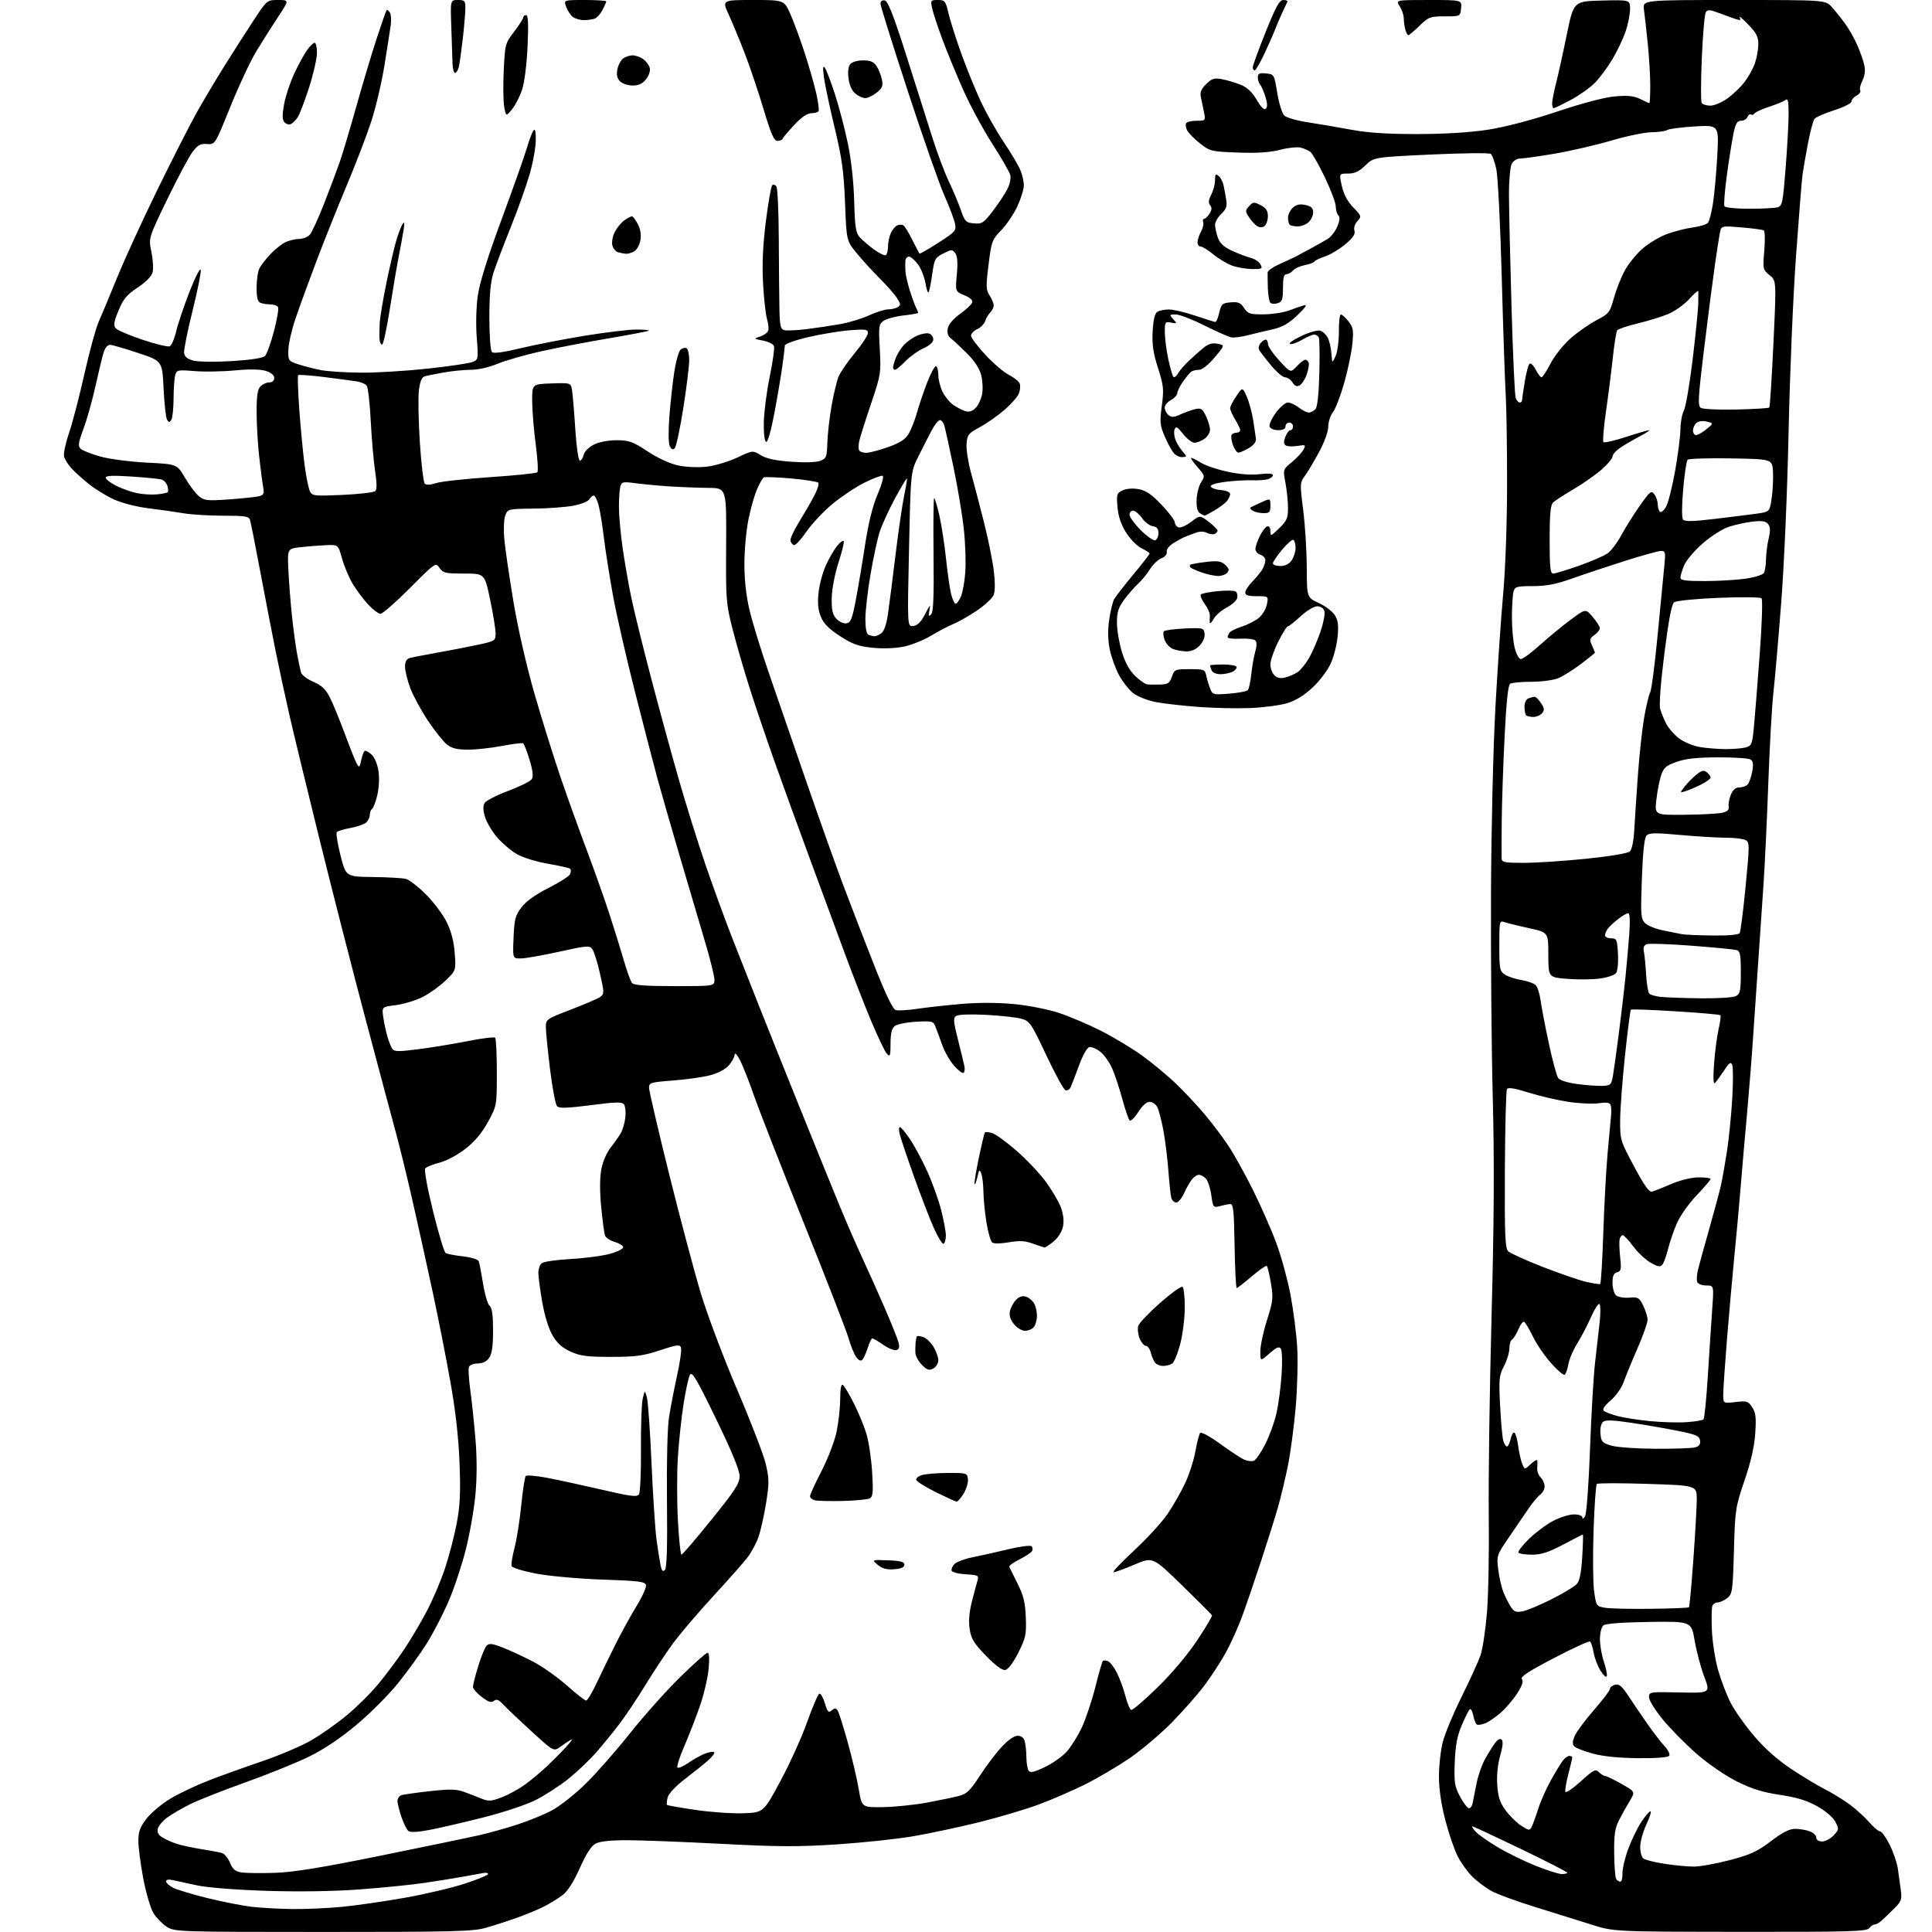 <?xml version="1.0" encoding="UTF-8" standalone="no"?>
<svg 
  version="1.1" 
  xmlns="http://www.w3.org/2000/svg" 
  xmlns:xlink="http://www.w3.org/1999/xlink" 
  xmlns:svg="http://www.w3.org/2000/svg"
  xmlns:rdf="http://www.w3.org/1999/02/22-rdf-syntax-ns#"
  xmlns:cc="http://creativecommons.org/ns#"
  xmlns:dc="http://purl.org/dc/elements/1.1/"
  viewBox="0 0 768 768"
  width="768"
  height="768"
>
<style>svg {background-color: white; }</style>"
<path stroke="none" fill="black" fill-rule="evenodd" d="M128.35,767.98C70.65,767.97 69.44,767.93 66.28,765.91C64.52,764.77 62.14,762.34 61.00,760.50C59.87,758.66 58.05,752.51 56.97,746.83C55.89,741.15 55.00,734.40 55.00,731.83C55.00,728.09 55.65,726.32 58.25,722.94C60.04,720.63 64.33,717.03 67.78,714.96C71.23,712.88 78.21,709.59 83.28,707.64C88.35,705.69 97.90,702.26 104.50,700.02C111.10,697.77 119.65,694.13 123.50,691.93C127.35,689.73 133.76,685.23 137.74,681.95C141.73,678.66 147.46,672.97 150.48,669.30C153.50,665.64 158.03,659.58 160.53,655.85C163.04,652.11 167.07,645.33 169.49,640.77C171.91,636.22 175.23,628.45 176.88,623.50C178.52,618.55 180.63,610.45 181.56,605.50C182.89,598.44 183.13,593.27 182.67,581.50C182.29,571.48 181.09,560.83 179.06,549.43C177.39,540.04 174.25,524.06 172.07,513.93C169.90,503.79 166.33,487.62 164.14,478.00C161.96,468.38 159.00,456.23 157.57,451.00C156.15,445.77 150.73,425.52 145.55,406.00C140.36,386.48 132.06,354.07 127.10,334.00C122.14,313.93 116.74,291.65 115.11,284.50C113.47,277.35 110.99,265.88 109.60,259.00C108.22,252.12 105.47,237.95 103.51,227.50C101.55,217.05 99.70,207.71 99.40,206.75C98.94,205.23 97.51,205.00 88.74,205.00C83.18,205.00 76.12,204.57 73.06,204.05C70.00,203.52 63.74,202.63 59.14,202.07C54.24,201.47 48.46,199.98 45.21,198.49C42.14,197.09 37.58,194.27 35.07,192.22C32.56,190.18 29.50,187.38 28.26,186.00C27.02,184.62 25.77,182.60 25.47,181.50C25.17,180.40 26.04,176.25 27.40,172.27C28.76,168.29 31.52,157.71 33.53,148.77C35.54,139.82 38.09,130.47 39.19,128.00C40.29,125.53 43.57,117.65 46.49,110.50C49.40,103.35 56.62,87.60 62.53,75.50C68.44,63.40 75.55,49.45 78.33,44.50C81.12,39.55 86.08,31.23 89.35,26.00C92.63,20.77 97.74,12.79 100.72,8.25C106.13,-0.00 106.13,-0.00 110.56,-0.00C114.99,0.00 114.99,0.00 110.52,6.75C108.07,10.46 104.15,16.65 101.83,20.50C99.50,24.35 94.87,34.25 91.54,42.50C85.48,57.50 85.48,57.50 82.29,57.25C79.71,57.05 78.62,57.63 76.58,60.31C75.20,62.12 70.68,70.58 66.54,79.11C59.03,94.62 59.03,94.62 60.18,100.10C60.81,103.11 61.03,106.75 60.67,108.19C60.25,109.84 58.08,112.08 54.73,114.30C50.43,117.16 49.02,118.85 47.12,123.43C45.29,127.83 45.05,129.35 45.97,130.46C46.62,131.25 51.41,133.30 56.61,135.04C61.81,136.77 66.67,137.96 67.42,137.67C68.16,137.39 69.32,134.76 70.00,131.83C70.68,128.90 73.07,121.78 75.32,116.00C77.58,110.21 79.58,106.30 79.79,107.29C79.99,108.27 78.52,115.62 76.52,123.62C74.52,131.62 73.02,139.14 73.19,140.33C73.41,141.88 74.52,142.75 77.07,143.38C79.03,143.87 85.90,143.93 92.34,143.53C99.68,143.07 104.54,142.32 105.35,141.51C106.06,140.80 107.66,136.36 108.90,131.65C110.15,126.94 110.88,122.61 110.52,122.04C110.17,121.47 108.82,121.00 107.52,121.00C106.23,121.00 104.45,120.73 103.58,120.39C102.41,119.94 102.00,118.38 102.00,114.33C102.00,111.32 102.50,107.89 103.12,106.68C103.74,105.48 105.65,103.00 107.37,101.16C109.09,99.33 111.72,97.19 113.20,96.41C114.69,95.64 117.20,95.00 118.80,95.00C120.39,95.00 122.37,94.21 123.19,93.25C124.02,92.29 126.56,86.72 128.85,80.89C131.14,75.05 133.93,67.62 135.06,64.39C136.18,61.15 139.12,51.30 141.59,42.50C144.06,33.70 147.69,21.55 149.67,15.50C151.65,9.45 153.46,4.29 153.69,4.03C153.92,3.77 154.49,4.18 154.96,4.94C155.44,5.71 155.60,7.94 155.33,9.91C155.06,11.89 153.93,19.12 152.83,25.98C151.72,32.85 149.33,42.97 147.52,48.48C145.71,53.99 141.30,65.47 137.71,74.00C134.12,82.53 128.73,96.03 125.72,104.00C122.71,111.97 119.02,122.09 117.52,126.48C116.01,130.87 114.72,136.48 114.64,138.95C114.50,143.34 114.59,143.48 118.50,144.79C120.70,145.53 124.75,146.57 127.50,147.11C130.25,147.64 137.53,148.11 143.68,148.14C149.83,148.17 161.75,147.44 170.18,146.52C178.61,145.60 186.56,144.42 187.85,143.90C190.15,142.97 190.19,142.75 189.52,134.22C189.12,129.22 189.29,122.17 189.90,117.74C190.63,112.50 193.70,102.62 199.38,87.24C204.00,74.73 208.50,62.02 209.38,59.00C210.26,55.98 211.43,52.83 211.98,52.00C212.70,50.91 212.97,51.89 212.98,55.64C212.99,58.46 211.88,64.64 210.51,69.36C209.15,74.07 205.73,83.63 202.92,90.60C200.11,97.57 197.07,105.57 196.17,108.38C195.00,112.03 194.53,117.16 194.53,126.22C194.53,133.37 194.97,139.37 195.53,139.93C196.20,140.60 199.93,140.11 206.74,138.47C212.35,137.11 223.80,134.88 232.18,133.50C240.57,132.13 249.88,131.00 252.88,131.00C255.88,131.00 258.13,131.20 257.89,131.44C257.65,131.69 250.48,133.06 241.97,134.50C233.46,135.93 221.32,138.26 215.00,139.67C208.68,141.07 200.93,143.30 197.78,144.61C194.42,146.01 190.06,147.00 187.21,147.00C184.55,147.00 179.70,147.48 176.43,148.06C173.17,148.64 169.74,149.33 168.82,149.60C167.63,149.95 166.95,151.64 166.51,155.30C166.17,158.16 166.35,167.43 166.90,175.90C167.45,184.37 168.33,191.73 168.86,192.26C169.47,192.87 171.11,192.79 173.37,192.04C175.32,191.40 185.01,190.33 194.90,189.67C204.78,189.01 213.20,188.14 213.60,187.74C214.00,187.34 213.71,182.39 212.97,176.75C212.22,171.11 211.58,163.39 211.55,159.60C211.50,152.69 211.50,152.69 219.22,152.42C226.94,152.16 226.94,152.16 227.42,155.33C227.69,157.07 228.27,164.02 228.70,170.77C229.15,177.71 229.93,183.06 230.50,183.08C231.05,183.10 231.74,182.08 232.03,180.81C232.33,179.48 234.03,177.76 236.03,176.75C238.10,175.71 241.76,175.00 245.10,175.00C250.05,175.00 251.49,175.52 257.49,179.46C261.68,182.21 266.36,184.35 269.72,185.05C272.85,185.70 277.66,185.89 281.02,185.50C284.24,185.12 289.66,183.50 293.05,181.90C299.23,178.98 299.23,178.98 302.40,180.94C304.61,182.31 308.27,183.09 314.53,183.55C319.89,183.94 324.55,183.79 326.10,183.18C328.47,182.25 328.71,181.63 328.88,176.03C328.98,172.66 329.73,166.06 330.55,161.37C331.37,156.68 332.64,151.41 333.37,149.65C334.11,147.89 337.02,143.67 339.85,140.27C342.68,136.87 345.00,133.33 345.00,132.40C345.00,130.92 344.11,130.78 337.75,131.29C333.76,131.60 326.34,132.83 321.25,134.02C316.16,135.21 311.99,136.70 311.98,137.34C311.97,137.98 311.53,141.65 311.00,145.50C310.47,149.35 309.04,157.79 307.82,164.27C306.51,171.21 305.17,175.88 304.55,175.67C303.93,175.45 303.55,172.28 303.63,167.90C303.70,163.83 304.75,155.66 305.98,149.74C307.20,143.81 307.96,138.33 307.65,137.54C307.35,136.75 305.39,135.79 303.30,135.39C299.55,134.68 299.53,134.66 302.16,133.78C303.63,133.29 305.07,132.27 305.36,131.50C305.65,130.74 305.44,128.63 304.90,126.81C304.35,124.99 303.64,118.55 303.32,112.50C302.91,104.88 303.26,97.35 304.44,88.00C305.38,80.58 306.52,74.12 306.96,73.66C307.41,73.20 308.16,73.43 308.64,74.16C309.11,74.90 309.54,84.28 309.58,95.00C309.63,105.72 309.74,118.16 309.83,122.63C309.97,129.55 310.27,130.84 311.80,131.24C312.80,131.50 316.73,131.32 320.55,130.85C324.37,130.38 330.42,129.47 333.99,128.84C337.57,128.20 342.74,126.63 345.49,125.35C348.25,124.07 351.62,123.01 353.00,122.99C354.38,122.98 356.14,122.56 356.92,122.07C358.13,121.31 358.07,120.76 356.56,118.46C355.58,116.96 352.47,113.43 349.64,110.60C346.81,107.77 342.70,103.26 340.50,100.57C336.50,95.69 336.50,95.69 335.91,80.60C335.42,68.06 334.71,62.95 331.72,50.50C329.74,42.25 327.84,33.25 327.49,30.50C327.02,26.81 327.14,25.89 327.93,27.00C328.52,27.82 330.32,32.58 331.94,37.56C333.55,42.55 335.85,51.32 337.04,57.06C338.37,63.43 339.34,72.31 339.55,79.85C339.82,90.04 340.20,92.57 341.69,94.25C342.69,95.37 345.24,97.57 347.37,99.13C349.51,100.69 351.64,101.72 352.12,101.42C352.61,101.13 353.00,99.58 353.00,97.99C353.00,96.40 353.51,93.97 354.14,92.60C354.76,91.23 355.93,89.86 356.73,89.55C357.53,89.24 358.60,89.25 359.11,89.57C359.62,89.88 361.21,92.47 362.64,95.32C364.07,98.17 365.36,100.64 365.51,100.81C365.67,100.98 369.04,99.04 373.01,96.50C379.82,92.13 380.19,91.70 379.63,88.88C379.30,87.23 377.39,82.20 375.39,77.69C373.39,73.19 366.86,54.54 360.88,36.26C354.90,17.98 350.00,2.31 350.00,1.44C350.00,0.48 350.68,-0.02 351.71,0.18C352.98,0.43 355.16,5.99 360.26,22.01C364.02,33.83 368.68,48.50 370.60,54.60C372.53,60.71 375.48,68.58 377.16,72.10C378.85,75.62 381.00,80.75 381.95,83.50C383.54,88.10 383.96,88.52 387.18,88.80C390.36,89.07 391.04,88.63 394.72,83.80C396.94,80.89 399.53,76.99 400.46,75.14C401.40,73.30 401.92,70.81 401.62,69.63C401.32,68.44 398.10,62.83 394.46,57.16C390.81,51.48 385.62,41.88 382.92,35.81C380.22,29.75 376.48,20.67 374.61,15.64C372.74,10.61 370.91,5.04 370.53,3.25C369.87,0.16 369.98,-0.00 372.82,-0.00C375.59,-0.00 375.89,0.37 377.03,5.25C377.71,8.14 379.96,15.22 382.02,21.00C384.09,26.78 387.59,35.41 389.81,40.18C392.03,44.95 396.17,52.30 399.01,56.51C401.85,60.72 404.81,65.68 405.58,67.55C406.36,69.41 407.00,72.19 406.99,73.72C406.98,75.25 405.83,78.97 404.43,82.00C403.03,85.03 400.15,89.30 398.02,91.50C394.35,95.30 394.10,95.98 392.96,105.24C391.89,113.86 391.94,115.26 393.38,117.45C394.27,118.82 395.00,120.59 395.00,121.39C395.00,122.20 394.38,123.47 393.63,124.23C392.88,124.98 391.97,126.52 391.61,127.64C391.25,128.77 389.85,130.21 388.48,130.83C387.12,131.45 386.00,132.62 386.00,133.42C386.00,134.23 388.55,137.64 391.67,141.01C394.79,144.38 399.01,147.98 401.05,149.02C403.08,150.06 405.02,151.61 405.35,152.47C405.68,153.32 405.54,155.09 405.04,156.39C404.54,157.70 401.94,160.66 399.26,162.97C396.58,165.28 392.17,168.37 389.45,169.83C384.91,172.28 384.48,172.83 384.22,176.50C384.06,178.70 384.87,183.88 386.01,188.00C387.15,192.12 389.43,200.83 391.08,207.35C392.73,213.87 394.50,222.53 395.01,226.60C395.59,231.13 395.59,234.94 395.03,236.43C394.52,237.76 391.49,240.60 388.30,242.74C385.11,244.88 380.93,247.27 379.00,248.04C377.07,248.81 373.09,250.90 370.14,252.68C367.19,254.45 362.31,256.42 359.29,257.04C356.00,257.73 351.04,257.91 346.90,257.49C341.24,256.92 338.91,256.09 333.94,252.88C329.60,250.08 327.44,247.91 326.33,245.24C325.20,242.55 324.94,239.86 325.39,235.59C325.73,232.33 327.06,227.38 328.36,224.59C329.65,221.79 331.64,218.38 332.77,217.00C333.90,215.62 335.07,214.74 335.37,215.04C335.67,215.34 334.76,219.17 333.34,223.54C331.86,228.12 330.71,234.11 330.63,237.64C330.53,242.44 330.92,244.25 332.44,245.93C333.51,247.12 335.31,247.96 336.44,247.79C338.17,247.54 338.74,246.13 340.20,238.50C341.14,233.55 342.81,223.64 343.90,216.48C345.23,207.79 346.88,201.14 348.87,196.48C350.54,192.59 351.42,189.34 350.86,189.14C350.32,188.95 347.09,190.16 343.68,191.84C340.28,193.52 334.57,197.31 331.00,200.26C327.42,203.22 322.73,208.20 320.57,211.34C318.40,214.48 316.16,216.89 315.57,216.69C314.98,216.49 314.38,215.69 314.22,214.90C314.07,214.12 315.61,210.78 317.65,207.49C319.68,204.19 322.40,199.50 323.68,197.06C324.97,194.62 325.68,192.28 325.26,191.86C324.84,191.45 320.00,190.70 314.50,190.20C309.00,189.71 304.11,189.52 303.64,189.78C303.16,190.04 301.96,192.11 300.97,194.38C299.97,196.65 298.43,202.05 297.54,206.39C296.65,210.73 295.92,218.70 295.91,224.09C295.91,230.56 296.60,236.86 297.96,242.58C299.10,247.36 302.45,258.29 305.41,266.88C308.37,275.47 315.06,294.88 320.29,310.00C325.51,325.12 332.24,344.02 335.25,352.00C338.25,359.98 343.77,374.25 347.51,383.73C351.99,395.10 354.89,401.15 356.03,401.51C356.98,401.81 360.85,401.59 364.63,401.02C368.41,400.45 376.38,399.57 382.35,399.07C389.22,398.50 396.92,398.53 403.35,399.16C408.93,399.71 416.88,401.28 421.00,402.66C425.12,404.03 432.55,407.19 437.50,409.68C442.45,412.17 449.88,416.63 454.00,419.60C458.12,422.56 464.36,427.76 467.85,431.15C471.34,434.54 476.39,439.96 479.08,443.20C481.78,446.43 485.80,451.76 488.03,455.04C490.25,458.32 494.71,466.29 497.93,472.75C501.15,479.21 505.37,488.77 507.31,494.00C509.25,499.23 511.78,508.40 512.94,514.40C514.09,520.39 515.31,529.84 515.65,535.40C515.99,540.95 515.72,551.80 515.05,559.50C514.38,567.20 512.96,577.76 511.90,582.96C510.83,588.17 509.04,595.59 507.93,599.46C506.81,603.33 503.83,612.80 501.31,620.50C498.78,628.20 495.39,638.10 493.78,642.50C492.16,646.90 489.22,653.42 487.24,657.00C485.27,660.58 481.46,666.42 478.78,670.00C476.09,673.58 470.23,680.22 465.76,684.77C461.28,689.32 453.76,695.68 449.06,698.90C444.35,702.11 436.45,706.77 431.50,709.25C426.55,711.72 418.23,715.34 413.00,717.28C407.77,719.23 396.98,722.44 389.00,724.41C381.02,726.38 369.20,728.89 362.72,729.99C356.24,731.08 342.67,732.52 332.55,733.18C317.51,734.17 309.16,734.13 286.83,732.96C271.80,732.17 254.95,731.52 249.40,731.51C242.77,731.50 238.42,731.97 236.76,732.86C235.05,733.78 233.00,736.95 230.49,742.58C228.05,748.06 225.69,751.76 223.63,753.33C221.91,754.64 218.58,756.69 216.24,757.88C213.90,759.07 208.95,761.12 205.24,762.43C201.53,763.74 195.96,765.53 192.85,766.41C187.96,767.78 179.21,768.00 128.35,767.98zM691.63,767.94C641.50,767.88 641.50,767.88 632.50,765.02C627.55,763.45 617.42,760.28 610.00,757.99C602.58,755.70 594.70,752.78 592.50,751.50C590.30,750.22 587.00,747.69 585.16,745.88C583.33,744.07 580.75,740.46 579.43,737.85C578.10,735.24 575.89,728.76 574.51,723.45C572.89,717.19 572.00,711.07 572.00,706.10C572.00,701.88 572.69,695.74 573.53,692.46C574.37,689.18 577.73,681.10 581.01,674.50C584.28,667.90 587.66,660.49 588.51,658.04C589.36,655.59 590.52,647.94 591.09,641.04C591.66,634.14 591.98,616.80 591.81,602.50C591.64,588.20 592.13,552.88 592.90,524.00C593.91,486.07 594.05,461.79 593.40,436.50C592.90,417.25 592.59,380.80 592.69,355.50C592.81,329.22 593.56,297.28 594.46,281.00C595.32,265.32 596.71,245.07 597.54,236.00C598.41,226.46 599.06,208.32 599.08,193.00C599.10,178.43 598.86,162.22 598.55,157.00C598.23,151.78 597.52,130.62 596.96,110.00C596.41,89.38 595.44,70.13 594.81,67.24C594.19,64.34 593.19,61.61 592.59,61.17C591.99,60.73 581.29,60.85 568.80,61.43C546.11,62.50 546.11,62.50 542.76,65.75C540.25,68.18 538.51,69.00 535.85,69.00C532.29,69.00 532.29,69.00 533.40,73.95C534.14,77.25 535.66,80.09 537.93,82.43C541.23,85.83 541.29,86.03 539.58,87.91C538.55,89.04 538.07,90.63 538.41,91.72C538.84,93.07 537.85,94.54 534.75,97.13C532.41,99.08 528.82,101.24 526.76,101.91C524.71,102.59 522.80,103.51 522.52,103.96C522.25,104.41 520.49,105.06 518.61,105.41C516.74,105.77 514.65,106.72 513.98,107.53C513.31,108.34 512.14,109.00 511.38,109.00C510.38,109.00 510.00,110.48 510.00,114.43C510.00,119.07 509.69,119.96 507.90,120.53C506.74,120.90 505.43,120.82 504.97,120.35C504.52,119.88 504.08,117.25 503.99,114.50C503.90,111.75 503.86,108.94 503.91,108.26C503.96,107.57 506.14,106.07 508.75,104.92C511.36,103.78 514.38,102.36 515.46,101.78C516.54,101.20 519.24,99.74 521.46,98.55C523.68,97.36 526.55,95.73 527.82,94.94C529.10,94.15 530.80,91.96 531.60,90.07C532.58,87.74 532.72,86.32 532.02,85.62C531.46,85.06 530.99,83.45 530.99,82.05C530.98,80.65 529.03,75.45 526.65,70.50C524.27,65.55 521.68,61.00 520.91,60.39C520.13,59.79 518.38,59.01 517.02,58.68C515.65,58.34 511.95,58.74 508.78,59.56C504.76,60.60 499.72,60.93 492.05,60.64C481.49,60.25 480.94,60.12 477.03,57.02C474.79,55.25 472.50,52.94 471.94,51.88C471.37,50.82 471.18,49.52 471.51,48.98C471.85,48.44 473.73,48.00 475.69,48.00C479.18,48.00 479.25,47.93 478.64,44.75C478.29,42.96 477.74,40.29 477.40,38.81C476.93,36.73 477.40,35.51 479.45,33.46C481.72,31.19 482.65,30.90 485.73,31.48C487.72,31.85 491.05,32.84 493.13,33.67C495.77,34.73 497.72,36.55 499.56,39.69C501.33,42.72 502.53,43.87 503.21,43.19C503.89,42.51 503.81,40.92 502.99,38.34C502.31,36.23 501.36,34.07 500.88,33.55C500.40,33.03 500.00,31.76 500.00,30.74C500.00,29.24 500.63,28.93 503.25,29.19C506.47,29.50 506.51,29.57 507.73,36.95C508.41,41.04 509.64,45.07 510.47,45.90C511.30,46.73 515.47,47.94 519.74,48.59C524.01,49.24 531.77,50.57 537.00,51.54C543.75,52.80 551.42,53.30 563.50,53.29C574.45,53.27 584.41,52.66 591.50,51.56C598.32,50.51 608.77,47.76 619.00,44.35C629.33,40.90 637.98,38.64 642.14,38.30C647.14,37.88 649.59,38.15 652.05,39.37C653.84,40.27 655.46,41.00 655.65,41.00C655.84,41.00 656.00,37.83 656.00,33.96C656.00,30.09 655.55,22.55 655.00,17.21C654.45,11.87 653.77,5.81 653.49,3.75C652.98,0.00 652.98,0.00 689.30,0.00C725.63,0.00 725.63,0.00 728.12,2.75C729.49,4.26 731.85,7.19 733.37,9.27C734.89,11.34 737.07,15.16 738.22,17.77C739.38,20.37 740.65,23.98 741.06,25.79C741.56,28.00 741.33,30.04 740.34,32.03C739.53,33.65 739.13,35.41 739.46,35.94C739.79,36.47 739.14,37.39 738.03,37.99C736.91,38.58 736.00,39.64 736.00,40.34C736.00,41.04 732.90,42.61 729.10,43.83C725.31,45.05 721.78,46.60 721.26,47.27C720.75,47.95 719.59,52.33 718.69,57.00C717.79,61.67 716.82,67.30 716.52,69.50C716.23,71.70 715.06,86.32 713.93,102.00C712.79,117.68 711.47,148.95 711.00,171.50C710.51,194.76 709.25,224.09 708.08,239.28C706.94,254.01 705.54,270.21 704.96,275.28C704.38,280.35 703.48,296.20 702.96,310.50C702.45,324.80 701.59,343.02 701.06,351.00C700.54,358.98 699.63,372.25 699.05,380.50C698.47,388.75 697.53,402.48 696.97,411.00C696.41,419.52 695.29,433.70 694.49,442.50C693.68,451.30 692.56,464.12 692.01,471.00C691.46,477.88 690.32,490.48 689.47,499.00C688.63,507.52 687.29,522.60 686.49,532.50C685.69,542.40 685.03,552.17 685.02,554.20C685.00,557.91 685.00,557.91 689.89,557.33C694.39,556.79 694.93,556.96 696.52,559.39C697.93,561.53 698.16,563.51 697.74,569.77C697.39,574.98 696.01,581.08 693.48,588.50C689.87,599.12 689.72,600.09 689.26,616.50C688.82,632.37 688.64,633.62 686.64,635.23C685.46,636.18 683.76,636.97 682.86,636.98C681.95,636.99 680.97,637.63 680.68,638.39C680.39,639.15 680.31,643.54 680.51,648.14C680.71,652.74 681.81,659.80 682.96,663.83C684.11,667.86 686.34,673.71 687.93,676.83C689.51,679.95 693.74,685.94 697.34,690.15C701.65,695.18 706.73,699.68 712.19,703.29C716.76,706.31 722.75,709.91 725.50,711.30C728.25,712.70 732.57,715.33 735.09,717.17C737.62,719.00 741.15,722.19 742.95,724.25C744.74,726.31 746.72,728.00 747.35,728.00C747.98,728.00 749.69,730.37 751.15,733.25C752.61,736.14 754.10,740.52 754.45,743.00C754.80,745.48 755.33,749.30 755.62,751.50C756.08,754.98 755.76,755.89 753.13,758.50C751.48,760.15 749.27,762.29 748.23,763.25C747.18,764.21 745.86,765.00 745.29,765.00C744.71,765.00 743.68,765.67 743.00,766.50C741.92,767.80 735.01,767.99 691.63,767.94zM116.14,758.87C121.45,758.94 130.45,758.54 136.14,757.98C141.84,757.42 153.03,755.80 161.00,754.38C168.97,752.97 179.66,750.45 184.75,748.78C189.84,747.11 194.00,745.40 194.00,744.97C194.00,744.54 193.21,744.34 192.25,744.53C191.29,744.72 187.70,745.37 184.27,745.98C180.84,746.59 173.87,747.72 168.77,748.47C163.67,749.23 152.07,750.40 143.00,751.07C132.59,751.84 118.94,752.05 106.00,751.64C94.20,751.27 82.53,750.36 78.50,749.50C74.65,748.68 70.26,747.73 68.75,747.39C67.05,747.00 66.00,747.18 66.00,747.86C66.00,748.46 67.26,749.60 68.80,750.40C70.34,751.19 76.51,753.05 82.51,754.53C88.51,756.00 96.37,757.55 99.96,757.97C103.56,758.39 110.84,758.80 116.14,758.87zM644.09,748.00C644.63,748.00 645.01,746.54 644.95,744.75C644.89,742.96 645.92,738.58 647.24,735.00C648.56,731.42 650.90,726.59 652.45,724.25C654.00,721.91 655.64,720.00 656.09,720.00C656.54,720.00 655.81,722.36 654.46,725.25C653.12,728.14 652.02,732.13 652.01,734.13C652.00,736.12 652.56,738.21 653.25,738.77C653.94,739.33 657.74,740.29 661.69,740.90C665.65,741.50 670.89,742.00 673.35,742.00C675.81,742.00 682.25,740.83 687.66,739.41C695.84,737.26 698.59,735.99 703.95,731.91C708.60,728.37 711.30,727.00 713.63,727.00C715.41,727.00 718.02,727.44 719.43,727.98C720.85,728.51 722.00,729.64 722.00,730.48C722.00,731.40 722.91,732.00 724.33,732.00C725.60,732.00 727.67,730.92 728.90,729.60C731.03,727.34 731.07,727.04 729.61,724.22C728.71,722.46 725.74,719.92 722.43,718.05C718.31,715.72 714.33,714.50 707.57,713.49C700.68,712.45 696.33,711.10 690.42,708.14C685.88,705.88 679.08,701.21 674.50,697.22C670.10,693.39 664.02,687.24 661.00,683.55C657.98,679.87 655.50,675.87 655.50,674.68C655.50,672.55 655.76,672.51 667.71,672.77C679.92,673.04 679.92,673.04 677.44,666.43C676.07,662.80 674.37,656.38 673.65,652.17C672.34,644.50 672.34,644.50 655.53,644.74C644.87,644.90 638.22,645.40 637.36,646.12C636.60,646.75 636.00,649.15 636.00,651.59C636.00,653.98 636.70,658.00 637.56,660.53C638.42,663.06 638.94,665.66 638.72,666.31C638.49,666.97 637.36,665.96 636.21,664.08C635.06,662.20 633.83,658.94 633.47,656.84C633.12,654.73 632.47,652.79 632.04,652.53C631.61,652.26 625.12,655.24 617.62,659.16C607.56,664.40 604.24,666.58 604.97,667.46C605.66,668.30 605.11,670.01 603.16,673.08C601.61,675.51 598.65,678.99 596.56,680.82C594.48,682.64 591.67,684.56 590.30,685.07C588.94,685.59 587.48,685.80 587.05,685.53C586.61,685.26 585.97,683.60 585.62,681.83C585.25,680.02 584.62,679.03 584.15,679.56C583.70,680.08 582.27,682.98 580.99,686.00C579.27,690.04 578.55,693.89 578.29,700.50C577.98,708.39 578.22,710.04 580.26,713.93C581.54,716.37 583.12,718.54 583.76,718.75C584.40,718.97 585.13,718.10 585.38,716.82C585.63,715.54 586.33,711.99 586.95,708.92C587.56,705.86 589.06,701.55 590.28,699.35C591.50,697.15 593.28,694.28 594.24,692.97C595.37,691.43 596.32,690.92 596.95,691.55C597.58,692.18 597.37,694.42 596.35,697.88C595.39,701.17 594.93,705.61 595.17,709.41C595.48,714.22 596.20,716.45 598.43,719.54C600.00,721.72 602.80,724.49 604.64,725.70C607.72,727.72 608.05,727.76 608.86,726.20C609.34,725.26 610.52,722.02 611.48,719.00C612.44,715.98 614.75,710.80 616.60,707.50C618.46,704.20 620.59,700.71 621.35,699.75C622.10,698.79 623.23,698.00 623.86,698.00C624.49,698.00 625.00,698.27 625.00,698.61C625.00,698.94 624.30,701.91 623.45,705.20C622.59,708.49 622.06,711.67 622.25,712.26C622.45,712.85 625.19,711.00 628.35,708.14C633.50,703.48 634.24,703.10 635.61,704.47C636.45,705.31 637.57,706.00 638.09,706.00C638.61,706.00 641.51,707.40 644.55,709.11C650.06,712.23 650.06,712.23 647.87,715.86C646.66,717.86 644.75,721.30 643.61,723.50C641.95,726.74 641.58,729.25 641.66,736.65C641.71,741.68 642.06,746.29 642.44,746.90C642.81,747.50 643.56,748.00 644.09,748.00zM109.50,744.47C116.80,744.22 128.14,742.37 151.50,737.62C169.10,734.05 186.65,730.40 190.50,729.52C194.35,728.64 201.10,726.76 205.50,725.34C209.90,723.92 216.09,721.40 219.25,719.74C222.41,718.08 228.49,713.30 232.76,709.11C237.03,704.93 244.98,695.88 250.44,689.00C255.90,682.12 264.83,672.11 270.30,666.75C275.77,661.39 280.70,657.00 281.27,657.00C281.92,657.00 282.07,659.33 281.68,663.48C281.35,667.04 279.78,673.68 278.20,678.23C276.62,682.78 273.81,689.98 271.97,694.23C270.13,698.48 268.93,702.26 269.30,702.63C269.66,703.00 271.66,702.13 273.73,700.70C275.80,699.28 278.80,697.62 280.39,697.03C281.98,696.43 283.55,696.22 283.89,696.55C284.22,696.89 283.12,698.37 281.45,699.83C279.77,701.30 275.61,704.63 272.22,707.23C268.53,710.06 265.79,712.99 265.40,714.53C265.05,715.94 264.93,717.27 265.14,717.48C265.36,717.69 270.48,718.59 276.54,719.48C282.60,720.37 291.14,720.96 295.53,720.80C303.50,720.50 303.50,720.50 310.23,708.00C313.93,701.12 318.71,690.57 320.85,684.54C322.99,678.52 325.17,673.44 325.70,673.27C326.23,673.09 327.22,674.79 327.89,677.04C328.94,680.54 329.35,680.96 330.64,679.89C331.86,678.87 332.32,678.90 333.02,680.04C333.50,680.82 335.30,686.51 337.01,692.68C338.72,698.86 340.68,707.20 341.36,711.21C342.59,718.50 342.59,718.50 351.05,718.36C355.70,718.28 363.55,717.47 368.50,716.56C373.45,715.64 379.17,714.45 381.22,713.91C384.32,713.10 385.70,711.77 389.45,705.97C391.93,702.13 395.83,696.97 398.11,694.50C400.67,691.72 403.12,690.00 404.51,690.00C406.00,690.00 406.97,690.76 407.37,692.25C407.70,693.49 407.99,696.30 408.00,698.50C408.02,700.70 408.40,703.09 408.86,703.81C409.52,704.84 410.88,704.56 415.34,702.44C418.45,700.97 422.41,698.15 424.15,696.18C425.88,694.21 428.56,689.87 430.11,686.55C431.65,683.22 434.04,676.06 435.41,670.64C436.77,665.21 438.12,660.54 438.40,660.26C438.68,659.98 439.59,660.01 440.41,660.33C441.24,660.64 442.84,662.72 443.98,664.95C445.11,667.18 446.64,671.34 447.37,674.20C448.10,677.06 449.14,679.55 449.67,679.72C450.21,679.90 454.91,675.87 460.13,670.77C465.82,665.22 472.12,657.74 475.85,652.12C479.28,646.97 481.95,642.47 481.79,642.12C481.63,641.78 476.27,636.40 469.87,630.18C458.24,618.85 458.24,618.85 451.02,621.93C447.04,623.62 443.28,625.00 442.65,625.00C442.02,625.00 445.68,621.11 450.80,616.37C455.91,611.63 461.91,605.07 464.14,601.80C466.36,598.53 469.50,593.02 471.12,589.55C472.75,586.08 474.58,580.37 475.20,576.87C475.82,573.37 476.67,570.10 477.09,569.62C477.52,569.13 481.06,571.06 484.97,573.91C488.88,576.75 493.16,579.57 494.47,580.17C495.79,580.77 497.56,581.00 498.40,580.68C499.24,580.36 501.30,577.37 502.98,574.05C504.66,570.72 506.66,565.19 507.43,561.75C508.20,558.31 509.11,551.45 509.45,546.50C509.79,541.55 509.66,536.90 509.17,536.16C508.47,535.11 507.48,535.52 504.64,538.01C501.00,541.21 501.00,541.21 501.00,537.16C501.00,534.93 502.19,529.37 503.64,524.80C506.05,517.24 506.19,515.94 505.22,510.16C504.63,506.67 503.90,503.57 503.60,503.26C503.30,502.96 500.60,504.80 497.61,507.36C494.63,509.91 491.93,512.00 491.61,512.00C491.30,512.00 490.92,504.46 490.77,495.25C490.54,481.08 490.27,478.52 489.00,478.63C488.18,478.70 486.31,479.08 484.86,479.46C482.31,480.14 482.18,479.98 481.51,475.06C481.12,472.25 480.14,469.28 479.33,468.47C478.52,467.66 477.28,467.00 476.58,467.00C475.88,467.00 474.66,467.79 473.87,468.75C473.07,469.71 471.66,472.19 470.73,474.25C469.79,476.31 468.38,478.00 467.58,478.00C466.79,478.00 465.91,477.21 465.63,476.25C465.35,475.29 464.83,470.45 464.46,465.50C464.09,460.55 463.19,453.25 462.45,449.29C461.71,445.32 460.62,441.16 460.02,440.04C459.42,438.92 458.05,438.00 456.98,438.00C455.78,438.00 454.02,439.59 452.43,442.11C451.00,444.38 449.46,445.84 449.02,445.36C448.57,444.89 447.29,441.12 446.17,437.00C445.06,432.88 443.26,427.43 442.17,424.90C441.09,422.37 438.95,419.32 437.42,418.11C435.89,416.91 433.93,416.06 433.07,416.22C432.15,416.40 430.44,419.41 428.94,423.51C427.53,427.35 426.03,431.26 425.60,432.19C425.18,433.11 424.24,433.65 423.52,433.37C422.80,433.09 419.37,426.82 415.89,419.42C409.95,406.78 409.35,405.91 406.03,404.97C404.09,404.42 397.77,403.72 392.00,403.42C385.83,403.10 380.92,403.27 380.08,403.85C378.88,404.68 378.98,406.06 380.78,413.16C381.94,417.75 383.10,422.51 383.35,423.75C383.61,424.99 383.45,426.22 383.01,426.50C382.56,426.77 380.86,425.47 379.22,423.60C377.59,421.74 375.47,418.03 374.53,415.36C373.58,412.68 372.39,409.44 371.87,408.14C371.00,405.92 370.53,405.80 364.09,406.16C360.33,406.38 356.52,407.16 355.62,407.90C354.48,408.85 354.00,410.90 354.00,414.84C354.00,419.69 353.81,420.23 352.58,418.96C351.80,418.16 348.91,412.10 346.15,405.50C343.40,398.90 338.66,386.75 335.63,378.50C332.60,370.25 326.46,353.60 321.98,341.50C317.50,329.40 311.13,311.85 307.81,302.50C304.50,293.15 300.01,279.88 297.83,273.00C295.65,266.12 292.66,255.78 291.19,250.00C288.63,240.00 288.51,238.43 288.65,216.75C288.80,194.00 288.80,194.00 281.65,193.94C277.72,193.90 270.90,193.65 266.50,193.37C262.10,193.09 255.94,192.53 252.82,192.11C247.59,191.41 247.10,191.51 246.58,193.43C246.28,194.57 246.03,198.20 246.03,201.50C246.03,204.80 246.69,212.06 247.48,217.64C248.27,223.22 249.84,232.22 250.97,237.64C252.10,243.06 255.75,257.85 259.08,270.50C262.41,283.15 267.34,301.15 270.03,310.50C272.71,319.85 277.36,334.70 280.36,343.50C283.36,352.30 288.38,366.02 291.51,374.00C294.64,381.98 299.35,393.90 301.97,400.50C304.58,407.10 311.71,424.88 317.80,440.00C323.89,455.12 331.12,472.94 333.87,479.58C336.62,486.23 340.73,495.68 343.02,500.58C345.31,505.49 349.22,514.23 351.72,520.00C354.21,525.77 356.62,531.76 357.07,533.30C357.69,535.40 357.52,536.25 356.42,536.67C355.61,536.98 353.25,536.06 351.17,534.62C349.09,533.18 347.11,532.00 346.77,532.00C346.43,532.00 345.62,533.69 344.96,535.75C344.30,537.81 343.33,539.95 342.81,540.50C342.19,541.16 341.36,540.81 340.39,539.50C339.58,538.40 338.20,535.02 337.33,532.00C336.45,528.98 328.41,508.27 319.46,486.00C310.51,463.73 301.59,440.91 299.65,435.31C297.70,429.70 295.20,423.40 294.10,421.31C292.98,419.19 292.07,418.25 292.04,419.19C292.02,420.13 290.99,422.05 289.75,423.48C288.39,425.05 285.43,426.61 282.26,427.44C279.39,428.19 272.75,429.13 267.51,429.52C258.68,430.19 258.00,430.39 258.00,432.38C258.00,433.55 261.57,448.91 265.94,466.51C270.31,484.10 275.99,505.48 278.55,514.00C281.14,522.58 287.62,539.77 293.07,552.50C298.48,565.15 303.60,578.46 304.44,582.07C305.78,587.88 305.79,589.68 304.51,597.61C303.71,602.54 302.36,608.56 301.51,610.97C300.66,613.39 298.75,616.97 297.27,618.93C295.80,620.89 289.61,627.90 283.53,634.50C277.45,641.10 270.17,649.65 267.36,653.50C264.55,657.35 259.64,664.77 256.45,670.00C253.26,675.23 248.65,682.12 246.21,685.32C243.77,688.52 239.61,693.62 236.96,696.65C234.31,699.67 229.35,704.39 225.93,707.13C222.52,709.87 216.68,713.64 212.97,715.52C209.15,717.44 199.99,720.49 191.95,722.51C184.12,724.49 174.51,726.71 170.60,727.45C166.00,728.33 163.09,728.46 162.32,727.84C161.68,727.31 160.44,724.80 159.57,722.26C158.71,719.72 158.00,716.87 158.00,715.93C158.00,714.99 158.64,713.97 159.43,713.66C160.22,713.36 165.34,712.62 170.81,712.02C178.99,711.12 181.45,711.18 184.63,712.36C186.76,713.14 189.88,714.35 191.57,715.05C194.18,716.11 195.35,716.03 199.35,714.50C201.94,713.51 206.02,711.31 208.41,709.60C210.80,707.90 214.72,704.65 217.13,702.39C219.53,700.12 223.07,696.57 225.00,694.49C226.93,692.40 227.82,691.08 227.00,691.54C226.18,692.00 224.28,693.26 222.80,694.34C220.10,696.30 220.10,696.30 211.30,688.25C206.46,683.83 201.41,679.04 200.09,677.61C198.24,675.63 197.36,675.29 196.34,676.13C195.32,676.98 194.17,676.60 191.50,674.57C189.58,673.10 188.00,671.29 188.00,670.55C188.00,669.82 188.94,666.13 190.09,662.36C191.24,658.58 192.74,654.91 193.42,654.20C194.44,653.14 195.66,653.29 200.09,655.03C203.06,656.20 208.46,658.71 212.07,660.61C215.69,662.51 221.67,666.75 225.37,670.03C229.07,673.31 232.50,676.00 233.00,676.00C233.49,676.00 235.33,672.96 237.08,669.25C238.83,665.54 242.16,658.67 244.49,654.00C246.81,649.33 250.60,642.42 252.91,638.65C255.22,634.88 256.96,631.05 256.79,630.15C256.52,628.72 254.17,628.42 239.49,627.91C230.04,627.58 218.36,626.53 213.17,625.54C208.04,624.56 203.64,623.23 203.39,622.57C203.14,621.91 203.64,618.70 204.50,615.44C205.37,612.17 206.58,604.55 207.19,598.50C207.81,592.45 208.61,587.15 208.98,586.73C209.34,586.31 213.21,586.64 217.57,587.47C221.93,588.30 231.72,590.43 239.32,592.19C251.06,594.91 253.27,595.18 254.03,593.96C254.51,593.17 254.86,585.09 254.79,576.01C254.72,566.93 255.04,557.92 255.49,556.00C256.31,552.50 256.31,552.50 257.15,555.50C257.61,557.15 258.44,568.94 258.99,581.71C259.55,594.48 260.45,608.20 261.00,612.21C261.56,616.22 262.28,620.78 262.61,622.35C263.04,624.43 263.50,624.90 264.31,624.09C265.07,623.33 265.33,614.91 265.13,596.74C264.97,581.45 265.30,567.58 265.93,563.50C266.52,559.65 267.97,552.15 269.14,546.83C270.32,541.52 271.02,536.49 270.70,535.67C270.21,534.39 268.99,534.55 262.31,536.77C255.74,538.95 252.68,539.37 243.00,539.38C233.44,539.39 230.71,539.04 226.85,537.30C223.49,535.78 221.49,533.99 219.65,530.84C218.10,528.20 216.49,523.00 215.55,517.61C214.70,512.73 214.00,507.50 214.00,505.99C214.00,504.48 214.60,502.75 215.33,502.14C216.07,501.53 221.35,500.77 227.08,500.46C232.81,500.14 239.88,499.18 242.80,498.33C245.77,497.46 247.93,496.29 247.72,495.66C247.51,495.04 245.94,494.13 244.23,493.64C242.52,493.15 240.85,492.04 240.52,491.18C240.19,490.32 239.50,485.21 238.98,479.82C238.38,473.49 238.40,468.16 239.04,464.78C239.63,461.69 241.19,458.10 242.86,456.02C244.41,454.08 246.24,451.43 246.94,450.13C247.63,448.83 248.38,446.13 248.59,444.13C248.81,442.13 248.59,439.88 248.11,439.12C247.36,437.95 245.33,437.98 234.86,439.32C225.26,440.55 222.26,440.63 221.41,439.70C220.81,439.04 219.56,432.43 218.64,425.00C217.73,417.57 216.98,410.06 216.99,408.31C217.00,405.19 217.23,405.03 226.98,401.31C232.46,399.22 237.71,396.95 238.64,396.27C240.23,395.11 240.22,394.53 238.49,386.97C237.48,382.53 236.12,378.17 235.46,377.28C234.38,375.80 233.25,375.88 222.22,378.33C215.59,379.80 208.74,381.00 206.98,381.00C203.79,381.00 203.79,381.00 204.15,372.67C204.46,365.37 204.85,363.89 207.32,360.65C209.16,358.23 212.89,355.57 218.11,352.94C222.50,350.74 226.35,348.25 226.67,347.42C226.99,346.59 226.99,345.66 226.69,345.35C226.38,345.05 222.39,344.14 217.83,343.35C213.09,342.53 207.73,340.86 205.35,339.46C203.05,338.12 199.55,335.12 197.56,332.80C195.58,330.49 193.43,326.84 192.79,324.70C191.98,321.98 191.94,320.32 192.67,319.16C193.24,318.25 197.47,316.09 202.08,314.37C206.68,312.64 210.88,310.55 211.41,309.71C212.07,308.67 211.78,306.22 210.51,302.04C209.49,298.67 208.34,295.71 207.96,295.48C207.58,295.24 203.79,295.71 199.54,296.52C195.30,297.34 189.22,298.00 186.05,298.00C181.75,298.00 179.61,297.48 177.69,295.97C176.26,294.85 172.87,290.60 170.14,286.52C167.42,282.44 164.24,276.59 163.09,273.52C161.94,270.44 161.00,266.62 161.00,265.03C161.00,263.14 161.61,261.95 162.75,261.61C163.71,261.33 168.55,260.38 173.50,259.50C178.45,258.62 185.76,257.21 189.75,256.35C196.83,254.84 197.00,254.73 197.00,251.75C197.00,250.07 196.02,244.04 194.83,238.35C192.66,228.00 192.66,228.00 184.45,228.00C177.06,228.00 176.09,227.78 174.71,225.75C173.19,223.52 173.11,223.57 162.96,233.75C157.34,239.39 152.07,244.00 151.25,244.00C150.44,244.00 148.21,242.31 146.30,240.25C144.40,238.19 141.64,234.49 140.17,232.03C138.70,229.56 136.81,225.06 135.97,222.03C134.44,216.50 134.44,216.50 129.47,216.72C126.74,216.84 122.19,217.20 119.36,217.52C114.23,218.12 114.23,218.12 114.65,226.81C114.88,231.59 115.52,239.78 116.08,245.00C116.63,250.22 117.55,256.98 118.11,260.00C118.68,263.02 119.37,266.32 119.66,267.32C119.95,268.33 122.14,269.99 124.54,271.02C127.83,272.43 129.44,273.94 131.09,277.17C132.29,279.53 134.99,286.08 137.08,291.72C139.17,297.36 141.34,302.77 141.90,303.74C142.77,305.25 143.00,305.04 143.58,302.23C143.95,300.43 144.58,298.76 144.98,298.51C145.37,298.27 146.61,298.92 147.72,299.96C148.89,301.04 150.05,303.84 150.45,306.52C150.86,309.25 150.66,313.24 149.98,316.10C149.33,318.80 148.39,321.26 147.90,321.56C147.40,321.87 147.00,322.94 147.00,323.94C147.00,324.94 146.32,326.32 145.49,327.01C144.66,327.70 141.86,328.66 139.28,329.14C136.70,329.62 134.27,330.35 133.89,330.76C133.51,331.17 134.17,335.32 135.35,340.00C137.50,348.50 137.50,348.50 148.20,348.63C154.08,348.70 159.99,349.03 161.33,349.37C162.67,349.70 166.27,352.49 169.34,355.56C172.41,358.63 176.12,363.60 177.60,366.61C179.40,370.30 180.43,374.31 180.77,378.96C181.26,385.84 181.26,385.84 176.88,390.00C174.47,392.29 170.28,395.23 167.56,396.54C164.84,397.84 160.17,399.21 157.19,399.58C151.76,400.26 151.76,400.26 152.36,404.38C152.69,406.65 153.42,410.07 153.98,412.00C154.55,413.93 155.41,416.13 155.90,416.89C156.65,418.06 158.30,418.10 166.15,417.10C171.29,416.45 180.15,415.00 185.83,413.87C191.52,412.75 196.47,412.13 196.83,412.50C197.20,412.87 197.50,419.09 197.50,426.33C197.50,439.47 197.49,439.52 194.02,445.91C191.65,450.30 188.82,453.69 185.07,456.62C181.90,459.11 177.56,461.44 174.76,462.16C172.09,462.84 169.53,463.87 169.06,464.45C168.56,465.06 169.85,472.19 172.14,481.46C174.30,490.24 176.56,497.73 177.16,498.10C177.76,498.47 180.85,499.06 184.03,499.42C187.26,499.79 190.03,500.64 190.31,501.35C190.57,502.05 191.35,506.08 192.03,510.30C192.71,514.53 193.89,518.49 194.64,519.11C195.60,519.91 196.00,522.81 196.00,528.90C196.00,535.11 195.56,538.18 194.44,539.78C193.43,541.23 191.85,542.00 189.91,542.00C188.28,542.00 186.70,542.63 186.40,543.40C186.11,544.17 186.36,548.33 186.96,552.65C187.56,556.97 188.48,565.75 189.01,572.16C189.63,579.75 189.62,587.51 188.97,594.37C188.42,600.17 186.68,610.00 185.10,616.21C183.52,622.42 180.44,631.64 178.25,636.70C176.06,641.76 172.21,649.19 169.70,653.20C167.19,657.22 162.07,664.32 158.32,668.98C154.57,673.65 147.08,681.16 141.68,685.67C135.21,691.08 128.73,695.41 122.68,698.36C117.63,700.83 106.30,705.41 97.50,708.54C88.70,711.68 78.80,715.59 75.50,717.23C72.20,718.88 68.10,721.27 66.38,722.56C64.66,723.85 63.02,725.81 62.73,726.91C62.38,728.24 62.92,729.37 64.36,730.29C65.54,731.05 68.04,732.20 69.92,732.84C71.81,733.49 76.31,734.48 79.92,735.04C83.54,735.61 87.30,736.31 88.27,736.61C89.24,736.90 90.67,738.66 91.44,740.50C92.55,743.16 93.54,743.96 96.17,744.34C98.00,744.60 104.00,744.66 109.50,744.47zM620.75,744.96C621.99,744.98 623.00,744.74 623.00,744.43C623.00,744.11 614.66,739.84 604.46,734.93C594.26,730.02 585.64,726.00 585.31,726.00C584.97,726.00 585.55,726.95 586.59,728.10C587.64,729.26 591.58,732.03 595.34,734.27C599.10,736.51 605.85,739.82 610.34,741.63C614.83,743.44 619.51,744.93 620.75,744.96zM651.19,698.90C643.63,698.83 637.29,698.20 633.25,697.10C629.82,696.17 626.49,694.89 625.86,694.26C625.00,693.40 625.02,692.37 625.95,690.11C626.64,688.46 630.07,683.83 633.57,679.81C637.08,675.79 639.96,671.99 639.98,671.37C639.99,670.74 640.91,669.99 642.02,669.70C643.62,669.29 644.77,670.28 647.44,674.34C649.30,677.18 652.72,682.20 655.03,685.50C657.34,688.80 660.35,692.70 661.73,694.17C663.10,695.64 663.92,697.32 663.55,697.92C663.13,698.60 658.60,698.96 651.19,698.90zM399.64,663.84C398.42,664.07 395.79,662.14 391.97,658.21C387.11,653.21 386.04,651.47 385.45,647.54C384.98,644.40 385.28,640.81 386.34,636.67C387.21,633.28 388.21,629.51 388.57,628.31C389.16,626.27 388.83,626.09 383.93,625.81C381.03,625.64 378.49,624.99 378.28,624.37C378.08,623.74 378.61,622.54 379.46,621.69C380.31,620.84 383.59,619.63 386.75,619.01C389.91,618.39 396.26,616.96 400.86,615.85C405.46,614.73 409.60,614.20 410.07,614.67C410.53,615.13 410.60,616.02 410.21,616.62C409.82,617.23 407.56,618.72 405.18,619.92C402.81,621.12 401.01,622.43 401.18,622.82C401.36,623.21 402.85,626.22 404.50,629.51C406.88,634.28 407.55,637.03 407.78,643.00C408.03,649.78 407.74,651.12 404.78,657.00C402.80,660.93 400.76,663.64 399.64,663.84zM605.32,640.51C607.07,640.17 612.24,638.00 616.82,635.69C621.39,633.39 625.87,630.69 626.77,629.69C627.93,628.42 628.57,625.24 628.96,618.94C629.26,614.02 629.37,610.00 629.21,610.00C629.06,610.00 625.53,611.80 621.38,614.00C615.56,617.08 612.71,618.00 608.97,618.00C606.30,618.00 603.89,617.63 603.60,617.17C603.32,616.71 605.21,614.27 607.79,611.74C610.38,609.22 614.70,605.99 617.40,604.58C620.09,603.16 623.81,602.00 625.65,602.00C627.65,602.00 629.01,602.50 629.03,603.25C629.05,603.94 629.53,603.69 630.10,602.71C630.68,601.73 631.56,589.70 632.06,575.99C632.56,562.27 633.46,546.88 634.05,541.78C634.64,536.67 635.46,529.44 635.88,525.69C636.29,521.95 636.25,518.66 635.79,518.37C635.33,518.09 633.80,520.47 632.40,523.68C630.99,526.88 628.56,531.52 627.00,534.00C625.43,536.48 623.84,540.19 623.46,542.26C623.08,544.33 622.42,546.24 621.98,546.51C621.54,546.78 619.14,544.73 616.64,541.94C614.14,539.16 610.89,534.43 609.42,531.42C607.95,528.42 606.37,525.73 605.90,525.44C605.44,525.15 604.42,526.46 603.63,528.34C602.85,530.22 601.71,532.06 601.10,532.44C600.50,532.81 600.00,534.43 600.00,536.03C600.00,537.63 599.04,540.79 597.86,543.05C595.90,546.81 595.77,548.18 596.32,558.83C596.65,565.25 597.21,571.51 597.58,572.75C597.94,573.99 598.60,575.00 599.04,575.00C599.48,575.00 600.14,573.65 600.50,571.99C600.87,570.34 601.55,569.22 602.02,569.51C602.50,569.81 603.16,572.17 603.50,574.77C603.84,577.37 604.56,580.57 605.10,581.89C606.08,584.27 606.08,584.27 608.54,581.96C609.89,580.69 611.05,580.07 611.11,580.58C611.17,581.08 611.15,582.46 611.06,583.62C610.96,584.79 611.59,586.45 612.45,587.30C613.30,588.16 614.00,589.76 614.00,590.87C614.00,591.98 613.19,593.47 612.21,594.19C611.22,594.91 609.05,597.52 607.39,600.00C605.73,602.48 602.24,607.60 599.63,611.39C594.99,618.14 594.91,618.40 595.57,623.89C595.94,626.98 596.89,631.08 597.67,633.00C598.46,634.92 599.78,637.54 600.62,638.82C601.86,640.72 602.70,641.02 605.32,640.51zM656.24,639.53C664.35,639.43 671.17,639.16 671.39,638.92C671.61,638.69 672.40,630.17 673.13,620.00C673.87,609.83 674.48,599.02 674.49,596.00C674.50,590.50 674.50,590.50 655.00,589.87C644.27,589.52 635.18,589.53 634.78,589.89C634.38,590.25 633.79,598.63 633.46,608.52C633.13,618.41 633.23,629.20 633.68,632.50C634.49,638.37 634.58,638.51 638.00,639.11C639.93,639.44 648.13,639.63 656.24,639.53zM355.42,623.80C352.45,624.02 350.68,623.54 348.92,622.05C346.50,620.00 346.50,620.00 353.00,620.25C358.00,620.44 359.50,620.85 359.50,622.00C359.50,623.04 358.25,623.59 355.42,623.80zM270.90,618.00C271.28,618.00 276.63,611.76 282.79,604.12C292.26,592.40 294.00,589.71 294.00,586.77C294.00,584.42 290.96,577.03 284.62,563.99C276.74,547.77 275.08,544.98 274.23,546.59C273.67,547.64 272.51,553.00 271.66,558.50C270.82,564.00 269.81,573.53 269.44,579.68C269.06,585.83 269.08,596.97 269.48,604.43C269.88,611.89 270.52,618.00 270.90,618.00zM335.00,596.66C329.77,596.78 324.71,596.65 323.75,596.36C322.79,596.08 322.00,595.35 322.00,594.73C322.00,594.11 324.05,589.64 326.56,584.79C329.06,579.94 331.75,572.94 332.54,569.23C333.32,565.53 333.97,559.66 333.98,556.19C333.99,552.14 334.37,550.11 335.02,550.52C335.59,550.86 337.56,554.15 339.41,557.83C341.26,561.50 343.52,566.98 344.43,570.00C345.34,573.03 346.35,579.82 346.68,585.10C347.16,592.72 347.00,594.89 345.89,595.57C345.13,596.05 340.23,596.54 335.00,596.66zM380.26,596.93C379.84,596.89 376.15,595.20 372.06,593.18C367.96,591.16 364.44,588.95 364.24,588.29C364.03,587.62 365.13,586.73 366.68,586.31C368.23,585.89 372.88,585.53 377.00,585.52C384.27,585.50 384.51,585.58 384.77,588.00C384.92,589.38 384.14,591.96 383.04,593.75C381.93,595.54 380.69,596.97 380.26,596.93zM658.00,575.91C665.42,575.94 672.54,575.70 673.80,575.36C675.44,574.92 676.02,574.12 675.80,572.62C675.54,570.81 674.24,570.25 667.00,568.79C662.33,567.85 654.02,566.41 648.54,565.59C641.18,564.49 638.24,564.39 637.24,565.21C636.45,565.87 636.02,567.79 636.20,569.89C636.47,573.08 636.91,573.57 640.50,574.65C642.70,575.31 650.58,575.87 658.00,575.91zM670.49,565.33C673.79,565.10 676.79,564.60 677.17,564.21C677.55,563.82 678.34,555.85 678.92,546.50C679.50,537.15 680.28,525.34 680.64,520.25C681.30,511.00 681.30,511.00 678.26,511.00C676.58,511.00 674.98,510.38 674.68,509.62C674.39,508.86 674.51,506.73 674.95,504.87C675.39,503.02 677.41,495.65 679.45,488.50C681.48,481.35 683.60,473.48 684.14,471.00C684.69,468.52 685.76,462.45 686.52,457.50C687.28,452.55 688.21,443.25 688.59,436.83C688.97,430.41 688.97,424.37 688.60,423.40C688.04,421.94 687.48,422.31 685.32,425.57C683.89,427.73 682.28,429.95 681.73,430.50C681.08,431.16 680.96,428.54 681.37,422.83C681.72,418.06 682.53,411.87 683.17,409.08C683.81,406.29 684.14,403.80 683.88,403.55C683.63,403.30 675.62,402.60 666.09,402.01C656.55,401.41 648.55,401.12 648.30,401.37C648.05,401.62 647.00,409.85 645.95,419.66C644.91,429.47 644.05,441.05 644.03,445.39C644.00,453.10 644.14,453.55 649.60,463.73C653.88,471.70 655.60,474.06 656.85,473.67C657.76,473.39 661.20,472.01 664.50,470.60C668.05,469.09 672.44,468.04 675.25,468.02C677.86,468.01 680.00,468.30 680.00,468.66C680.00,469.02 677.51,471.93 674.46,475.13C671.41,478.32 667.88,483.31 666.61,486.22C665.35,489.12 663.76,493.74 663.08,496.49C662.40,499.23 661.38,502.04 660.81,502.73C659.98,503.73 659.00,503.56 656.13,501.92C654.13,500.78 651.02,497.86 649.22,495.42C647.41,492.99 645.53,491.00 645.04,491.00C644.55,491.00 643.99,491.79 643.80,492.75C643.62,493.71 643.73,496.93 644.05,499.89C644.56,504.55 644.39,505.35 642.82,505.76C641.47,506.11 641.00,507.20 641.00,509.99C641.00,512.06 641.65,514.30 642.45,514.96C643.25,515.62 645.61,516.01 647.69,515.84C651.16,515.54 651.63,515.81 653.19,519.00C654.13,520.93 654.93,523.43 654.95,524.58C654.98,525.72 653.15,530.90 650.89,536.08C648.63,541.26 646.15,547.30 645.38,549.50C644.61,551.70 642.30,554.94 640.25,556.71C637.87,558.74 636.87,560.24 637.51,560.81C638.05,561.30 640.52,562.25 643.00,562.91C645.48,563.57 651.33,564.47 656.00,564.93C660.67,565.38 667.20,565.56 670.49,565.33zM370.99,544.00C369.35,544.88 368.54,544.63 366.49,542.58C365.12,541.21 363.95,539.06 363.88,537.80C363.82,536.53 363.87,534.60 363.98,533.50C364.10,532.40 364.34,531.35 364.52,531.16C364.70,530.97 365.81,531.12 366.99,531.50C368.17,531.87 370.01,533.60 371.07,535.34C372.13,537.08 372.99,539.50 373.00,540.71C373.00,541.93 372.10,543.41 370.99,544.00zM462.37,542.98C461.20,542.99 459.78,542.43 459.20,541.74C458.63,541.05 457.85,539.25 457.47,537.74C457.09,536.23 456.21,535.00 455.51,535.00C454.81,535.00 453.70,533.68 453.03,532.07C452.36,530.46 452.12,528.21 452.48,527.07C452.84,525.92 456.73,521.83 461.11,517.96C465.50,514.10 469.52,511.20 470.04,511.53C470.57,511.85 470.99,515.58 470.97,519.81C470.96,524.04 470.13,530.58 469.14,534.34C468.15,538.10 466.70,541.58 465.92,542.07C465.14,542.57 463.54,542.98 462.37,542.98zM407.45,529.00C406.14,529.00 404.23,527.84 403.02,526.29C401.53,524.40 401.07,522.82 401.51,521.04C401.85,519.64 402.94,517.67 403.95,516.65C405.17,515.40 406.46,515.01 407.88,515.46C409.05,515.83 410.52,517.10 411.15,518.28C411.78,519.45 412.26,521.70 412.21,523.28C412.17,524.85 411.60,526.78 410.94,527.57C410.29,528.36 408.72,529.00 407.45,529.00zM636.09,510.40C636.42,510.22 636.97,501.17 637.33,490.29C637.68,479.41 638.45,465.10 639.04,458.50C639.62,451.90 640.24,445.15 640.42,443.50C640.59,441.85 640.52,439.92 640.24,439.21C639.89,438.29 638.54,438.10 635.53,438.55C633.20,438.90 627.74,438.65 623.40,437.99C619.05,437.33 611.95,435.68 607.61,434.31C602.14,432.59 599.52,432.16 599.04,432.93C598.67,433.53 598.30,447.95 598.21,464.98C598.09,490.79 598.30,496.16 599.51,497.37C600.31,498.16 606.48,500.97 613.23,503.60C619.98,506.23 627.75,508.91 630.50,509.55C633.25,510.19 635.77,510.58 636.09,510.40zM415.17,495.88C414.80,495.82 412.70,495.12 410.50,494.33C407.43,493.22 405.22,493.11 401.00,493.84C397.73,494.41 395.05,494.44 394.40,493.90C393.79,493.40 392.78,489.87 392.15,486.06C391.52,482.24 390.97,476.73 390.93,473.81C390.89,470.89 390.50,467.60 390.07,466.50C389.39,464.76 389.19,464.93 388.55,467.82C388.14,469.65 387.63,470.96 387.40,470.74C387.18,470.51 387.93,465.88 389.06,460.43C390.20,454.99 391.31,450.36 391.52,450.15C391.73,449.93 392.96,450.02 394.25,450.35C395.53,450.67 399.85,453.76 403.83,457.22C407.81,460.67 413.08,466.20 415.53,469.50C417.98,472.80 420.72,477.39 421.62,479.71C422.66,482.43 423.01,485.15 422.59,487.40C422.19,489.51 420.73,491.89 418.89,493.44C417.22,494.85 415.54,495.95 415.17,495.88zM375.13,494.42C374.64,494.72 372.90,491.93 371.24,488.23C369.59,484.53 365.99,475.20 363.25,467.50C360.51,459.80 357.97,452.26 357.62,450.75C357.26,449.24 357.31,448.01 357.73,448.03C358.15,448.04 359.94,450.18 361.70,452.78C363.46,455.37 366.54,461.10 368.54,465.50C370.55,469.90 373.05,476.83 374.10,480.91C375.14,484.99 376.00,489.57 376.00,491.10C376.00,492.63 375.61,494.13 375.13,494.42zM637.00,431.65C640.27,431.51 640.55,431.23 641.19,427.50C641.57,425.30 642.64,417.65 643.55,410.50C644.47,403.35 645.64,393.45 646.14,388.50C646.65,383.55 647.33,375.79 647.66,371.25C648.03,366.07 647.88,363.00 647.26,363.00C646.72,363.00 644.97,364.00 643.38,365.23C641.80,366.45 639.95,368.14 639.28,368.98C638.61,369.81 638.05,371.06 638.03,371.75C638.01,372.44 639.09,373.00 640.41,373.00C642.66,373.00 642.84,373.41 643.16,379.15C643.35,382.60 643.02,385.97 642.41,386.80C641.81,387.62 638.88,388.61 635.91,389.00C632.93,389.39 627.12,389.44 623.00,389.11C615.50,388.50 615.50,388.50 615.49,379.57C615.48,370.64 615.48,370.64 607.99,369.01C603.87,368.11 599.49,367.03 598.25,366.62C596.02,365.87 596.00,365.94 596.00,375.91C596.00,385.22 596.16,386.06 598.25,387.43C599.49,388.24 602.44,389.21 604.82,389.59C607.19,389.97 609.72,390.87 610.45,391.59C611.17,392.31 612.05,395.06 612.41,397.70C612.77,400.34 614.24,408.02 615.69,414.78C617.13,421.53 618.81,427.73 619.42,428.56C620.06,429.44 623.24,430.43 627.01,430.93C630.58,431.40 635.08,431.73 637.00,431.65zM675.82,396.84C682.73,396.93 688.98,396.55 690.07,395.96C691.74,395.07 692.00,393.81 692.00,386.53C692.00,379.38 691.74,378.06 690.25,377.65C689.29,377.39 681.24,376.61 672.37,375.93C663.50,375.25 655.50,374.98 654.60,375.32C653.50,375.75 653.12,376.71 653.45,378.23C653.73,379.48 654.14,383.57 654.35,387.32C654.57,391.07 655.14,394.53 655.62,395.00C656.10,395.47 658.08,396.04 660.00,396.27C661.92,396.49 669.04,396.75 675.82,396.84zM268.12,392.00C284.00,392.00 284.00,392.00 284.00,389.44C284.00,388.03 282.23,380.94 280.06,373.69C277.89,366.43 273.35,351.05 269.96,339.50C266.57,327.95 262.69,314.45 261.35,309.50C260.00,304.55 256.03,289.25 252.53,275.50C249.03,261.75 245.02,244.20 243.63,236.50C242.24,228.80 240.61,218.45 240.02,213.50C239.43,208.55 238.49,202.81 237.93,200.75C237.38,198.69 236.51,197.00 236.01,197.00C235.51,197.00 234.73,197.67 234.27,198.48C233.81,199.30 230.98,200.44 227.97,201.02C224.96,201.59 217.85,202.12 212.17,202.18C202.01,202.29 201.82,202.34 200.85,204.90C200.29,206.36 200.13,210.56 200.49,214.50C200.85,218.35 202.50,229.60 204.16,239.50C205.95,250.15 209.37,265.06 212.53,276.00C215.47,286.18 220.13,301.07 222.87,309.09C225.62,317.12 230.31,330.17 233.30,338.09C236.28,346.02 240.34,357.45 242.30,363.50C244.27,369.55 246.86,377.88 248.05,382.00C249.24,386.12 250.67,390.06 251.23,390.75C251.96,391.65 256.63,392.00 268.12,392.00zM680.69,371.88C687.02,371.96 691.13,371.59 691.55,370.92C691.92,370.33 692.98,361.97 693.91,352.35C695.51,335.78 695.50,334.80 693.86,333.93C692.91,333.42 689.37,333.00 685.99,333.00C682.61,333.00 674.43,332.51 667.81,331.90C657.93,331.00 655.54,331.04 654.51,332.15C653.66,333.06 653.06,338.66 652.67,349.30C652.14,363.82 652.25,365.25 653.96,366.96C654.98,367.98 658.22,369.29 661.16,369.86C664.10,370.43 667.40,371.09 668.50,371.33C669.60,371.57 675.09,371.82 680.69,371.88zM605.75,343.00C610.56,343.00 621.70,342.27 630.50,341.37C639.97,340.40 647.06,339.21 647.88,338.46C648.72,337.67 649.41,334.32 649.65,329.84C649.87,325.80 650.52,315.98 651.10,308.00C651.67,300.02 652.79,289.77 653.58,285.22C654.37,280.67 655.45,276.17 655.98,275.22C656.51,274.27 657.86,263.82 658.98,252.00C660.10,240.18 661.28,227.91 661.61,224.75C662.14,219.58 662.01,219.00 660.32,219.00C659.29,219.00 652.83,220.78 645.97,222.96C639.11,225.14 629.67,228.28 625.00,229.95C618.59,232.23 614.74,232.98 609.37,232.99C602.82,233.00 602.18,233.19 601.63,235.25C601.30,236.49 601.02,241.01 601.01,245.31C601.01,249.60 601.50,255.11 602.12,257.56C602.75,260.05 603.83,262.00 604.58,262.00C605.32,262.00 608.75,259.46 612.21,256.35C615.67,253.24 621.16,248.73 624.40,246.32C630.30,241.94 630.30,241.94 633.11,245.22C634.66,247.02 635.94,249.04 635.96,249.69C635.98,250.35 635.02,251.57 633.82,252.41C631.92,253.74 631.80,254.26 632.82,256.51C633.47,257.93 634.00,259.24 634.00,259.43C634.00,259.61 631.50,261.65 628.44,263.95C625.39,266.26 621.35,268.79 619.48,269.57C617.60,270.36 612.79,271.01 608.78,271.02C604.78,271.02 600.96,271.37 600.30,271.79C599.49,272.31 598.77,279.20 598.09,293.03C597.53,304.29 597.02,319.35 596.96,326.50C596.90,333.65 596.88,340.29 596.92,341.25C596.99,342.78 598.11,343.00 605.75,343.00zM669.62,323.88C676.15,323.82 682.85,323.46 684.50,323.10C686.69,322.61 687.41,321.94 687.18,320.60C687.00,319.59 687.39,317.46 688.05,315.88C688.87,313.91 689.96,313.00 691.50,313.00C692.74,313.00 694.22,312.44 694.79,311.75C695.36,311.06 696.15,308.76 696.54,306.64C697.07,303.82 696.89,302.54 695.88,301.91C695.12,301.42 689.33,301.04 683.00,301.06C674.61,301.08 670.15,301.56 666.50,302.85C662.27,304.35 661.32,305.17 660.31,308.20C659.66,310.17 658.81,314.53 658.43,317.89C657.74,324.00 657.74,324.00 669.62,323.88zM670.08,314.49C667.67,315.24 667.67,315.24 669.77,312.56C670.93,311.09 673.05,308.96 674.47,307.84C676.56,306.20 677.35,306.04 678.53,307.03C679.34,307.70 680.00,308.63 680.00,309.10C680.00,309.57 678.31,310.81 676.25,311.85C674.19,312.89 671.41,314.08 670.08,314.49zM686.00,297.78C689.02,297.79 692.62,297.49 694.00,297.11C696.29,296.47 696.56,295.79 697.21,288.96C697.60,284.86 698.63,271.87 699.51,260.10C700.41,248.06 700.73,238.33 700.24,237.84C699.77,237.37 692.08,237.28 683.16,237.65C674.09,238.02 666.31,238.80 665.50,239.41C664.49,240.17 663.31,246.39 661.61,259.81C660.12,271.63 659.48,280.19 659.96,281.87C660.40,283.38 661.48,286.03 662.37,287.76C663.27,289.48 665.55,292.08 667.44,293.52C669.34,294.97 673.05,296.51 675.69,296.96C678.34,297.40 682.98,297.77 686.00,297.78zM609.54,285.00C608.33,285.00 607.03,284.70 606.67,284.33C606.30,283.97 606.00,282.44 606.00,280.94C606.00,279.38 606.67,277.96 607.58,277.61C608.45,277.27 609.57,277.00 610.06,277.00C610.55,277.00 611.69,278.13 612.60,279.51C613.92,281.52 614.00,282.30 613.00,283.51C612.31,284.33 610.76,285.00 609.54,285.00zM497.00,281.46C491.77,281.67 482.55,281.47 476.50,281.02C470.45,280.58 462.85,279.71 459.60,279.11C456.36,278.51 452.30,276.94 450.58,275.63C448.86,274.31 446.27,271.05 444.83,268.37C443.38,265.69 441.71,261.02 441.11,258.00C440.40,254.40 440.33,250.38 440.92,246.35C441.41,242.97 442.29,239.34 442.85,238.27C443.42,237.21 446.84,232.79 450.45,228.45C454.05,224.12 456.99,220.33 456.98,220.03C456.96,219.74 455.50,218.79 453.73,217.91C451.95,217.04 449.19,214.21 447.58,211.62C445.60,208.43 444.51,205.16 444.21,201.49C443.79,196.45 443.94,195.99 446.30,194.91C447.83,194.21 450.37,194.03 452.67,194.45C455.54,194.97 457.82,196.54 461.75,200.67C464.64,203.70 467.00,206.83 467.00,207.62C467.00,208.41 467.65,209.31 468.45,209.62C469.25,209.93 471.50,208.96 473.45,207.47C477.00,204.76 477.00,204.76 480.50,207.43C482.43,208.90 484.00,210.49 484.00,210.97C484.00,211.44 483.44,212.04 482.75,212.28C482.06,212.53 480.67,212.30 479.66,211.78C478.49,211.18 476.85,211.19 475.16,211.82C473.70,212.37 471.82,213.08 471.00,213.42C470.18,213.75 468.15,214.85 466.50,215.87C464.75,216.94 463.62,218.40 463.80,219.36C463.97,220.35 463.12,221.38 461.67,221.93C460.34,222.44 458.32,224.36 457.19,226.19C456.05,228.03 453.91,230.65 452.43,232.02C450.94,233.38 448.44,236.26 446.86,238.40C444.57,241.52 444.00,243.35 444.00,247.54C444.00,250.43 444.89,255.66 445.97,259.17C447.28,263.41 449.04,266.60 451.22,268.69C453.02,270.42 455.18,271.93 456.00,272.04C456.82,272.15 459.14,272.18 461.15,272.12C464.26,272.02 464.96,271.56 465.85,269.00C466.86,266.11 467.12,266.00 472.93,266.00C478.70,266.00 478.99,266.12 479.55,268.75C479.87,270.26 480.58,272.57 481.11,273.88C482.03,276.14 482.44,276.24 488.63,275.74C492.24,275.45 495.56,274.83 496.01,274.36C496.46,273.89 497.09,271.02 497.41,268.00C497.73,264.98 498.43,260.94 498.98,259.04C499.64,256.78 499.64,255.24 499.00,254.60C498.46,254.06 495.76,253.74 493.01,253.88C490.25,254.03 488.01,253.78 488.02,253.32C488.02,252.87 488.36,252.03 488.77,251.46C489.17,250.88 491.36,249.82 493.64,249.08C495.91,248.35 498.95,246.80 500.39,245.63C501.82,244.46 503.28,242.04 503.62,240.25C504.25,237.00 504.25,237.00 499.62,237.00C496.23,237.00 495.00,236.61 495.00,235.53C495.00,234.73 496.33,232.70 497.96,231.04C499.59,229.37 501.39,227.13 501.96,226.07C502.53,225.00 503.00,223.46 503.00,222.63C503.00,221.81 502.10,220.85 501.00,220.50C499.90,220.15 499.02,219.11 499.05,218.18C499.07,217.26 499.86,214.96 500.80,213.07C501.73,211.19 503.06,209.46 503.75,209.24C504.50,208.99 505.00,209.74 505.00,211.11C505.00,213.27 505.18,213.22 508.50,210.00C511.52,207.08 512.00,205.96 512.00,201.94C512.00,199.37 511.55,194.88 510.99,191.96C509.98,186.64 509.98,186.64 513.50,183.74C515.43,182.15 517.51,179.91 518.12,178.77C519.16,176.83 519.02,176.73 515.78,177.26C513.88,177.57 511.79,177.49 511.13,177.08C510.25,176.54 510.20,175.61 510.94,173.67C511.49,172.20 512.41,171.00 512.98,171.00C513.54,171.00 514.00,170.32 514.00,169.50C514.00,168.68 513.33,168.00 512.50,168.00C511.68,168.00 511.00,168.68 511.00,169.50C511.00,170.49 510.01,171.00 508.11,171.00C506.52,171.00 504.97,170.37 504.68,169.60C504.38,168.83 505.50,166.36 507.16,164.10C508.82,161.85 510.97,160.00 511.95,160.00C512.93,160.00 514.87,160.90 516.27,162.00C517.67,163.10 519.48,164.00 520.29,164.00C521.09,164.00 522.29,163.35 522.95,162.56C523.71,161.65 524.27,156.36 524.46,148.34C524.63,141.31 524.55,134.99 524.28,134.28C524.01,133.58 523.18,133.00 522.45,133.00C521.72,133.00 519.52,133.94 517.57,135.09C515.63,136.24 513.46,136.98 512.77,136.75C512.07,136.51 514.08,135.09 517.24,133.59C520.47,132.06 523.80,131.12 524.83,131.45C525.85,131.77 527.19,133.04 527.81,134.27C528.44,135.49 529.09,138.30 529.26,140.50C529.58,144.50 529.58,144.50 530.93,141.50C531.67,139.85 532.25,135.46 532.23,131.75C532.20,128.04 532.56,125.00 533.02,125.00C533.48,125.00 534.83,126.24 536.03,127.75C537.94,130.16 538.13,131.27 537.57,136.83C537.22,140.31 535.75,147.29 534.31,152.33C532.88,157.37 530.87,162.57 529.85,163.88C528.83,165.20 528.00,167.77 528.00,169.61C528.00,171.55 526.47,175.78 524.34,179.72C522.33,183.45 519.78,187.73 518.67,189.22C516.74,191.85 516.71,192.35 518.04,202.72C518.79,208.65 519.43,218.90 519.46,225.50C519.50,237.50 519.50,237.50 524.17,239.66C526.73,240.84 529.61,242.99 530.55,244.44C531.88,246.46 532.15,248.40 531.74,252.90C531.45,256.10 530.24,260.93 529.05,263.61C527.85,266.33 524.65,270.61 521.84,273.24C518.45,276.42 515.09,278.49 511.64,279.53C508.81,280.38 502.23,281.25 497.00,281.46zM510.82,269.34C512.30,268.98 514.49,268.04 515.71,267.26C516.92,266.47 518.99,263.95 520.32,261.66C521.64,259.37 523.70,254.64 524.90,251.15C526.09,247.65 526.80,243.94 526.47,242.90C526.11,241.77 524.95,241.00 523.60,241.00C522.34,241.00 519.40,242.78 517.00,245.00C514.62,247.20 512.33,249.00 511.91,249.00C511.50,249.00 509.77,251.77 508.08,255.16C506.39,258.55 505.00,262.57 505.00,264.09C505.00,265.61 505.71,267.56 506.57,268.43C507.64,269.49 509.01,269.79 510.82,269.34zM485.17,268.00C483.40,268.00 481.97,267.37 481.61,266.42C481.27,265.55 481.00,264.69 481.00,264.51C481.00,264.34 483.24,264.17 485.98,264.15C488.71,264.13 491.20,264.52 491.50,265.01C491.81,265.50 491.17,266.37 490.09,266.95C489.01,267.53 486.80,268.00 485.17,268.00zM471.58,258.94C469.88,258.90 467.48,258.46 466.24,257.96C464.99,257.46 463.51,255.84 462.95,254.36C462.39,252.88 462.28,251.34 462.71,250.92C463.15,250.51 466.88,250.02 471.00,249.84C478.22,249.52 478.51,249.59 478.83,251.85C479.03,253.26 478.27,255.15 476.91,256.60C475.43,258.17 473.59,258.98 471.58,258.94zM347.56,252.92C348.14,252.96 349.39,252.43 350.34,251.74C351.44,250.94 352.39,248.14 352.99,243.99C353.51,240.42 354.86,229.85 355.99,220.50C357.13,211.15 358.67,200.57 359.42,197.00C360.17,193.43 360.66,190.36 360.51,190.19C360.35,190.03 358.20,193.63 355.74,198.19C353.27,202.76 350.54,208.75 349.66,211.50C348.78,214.25 347.15,221.85 346.03,228.38C344.92,234.91 344.00,242.86 344.00,246.05C344.00,249.74 344.45,252.02 345.25,252.34C345.94,252.62 346.98,252.88 347.56,252.92zM363.09,248.84C364.78,248.60 366.19,247.16 367.80,244.00C369.68,240.32 369.98,240.05 369.48,242.50C368.99,244.88 369.11,245.25 370.10,244.28C371.03,243.36 371.28,237.43 371.10,220.53C370.96,208.14 371.07,198.00 371.34,198.00C371.62,198.00 372.55,201.12 373.42,204.94C374.28,208.75 375.48,216.51 376.07,222.19C376.67,227.86 377.58,234.19 378.11,236.25C378.64,238.31 379.44,240.00 379.88,240.00C380.32,240.00 381.24,238.76 381.93,237.25C382.62,235.74 383.43,231.35 383.72,227.50C384.01,223.65 383.74,215.87 383.12,210.21C382.51,204.55 380.66,193.53 379.03,185.71C377.39,177.90 375.76,170.49 375.41,169.25C375.06,168.01 374.26,167.00 373.63,167.00C373.01,167.00 371.49,168.91 370.26,171.25C369.03,173.59 366.68,178.21 365.03,181.52C362.02,187.55 362.02,187.55 361.35,218.36C360.67,249.18 360.67,249.18 363.09,248.84zM482.45,246.00C481.69,247.38 481.00,248.05 480.92,247.50C480.84,246.95 480.85,245.73 480.94,244.79C481.04,243.84 480.11,241.71 478.88,240.05C477.65,238.39 476.97,236.70 477.37,236.29C477.77,235.89 480.79,235.31 484.08,234.99C487.37,234.68 490.54,234.72 491.13,235.08C491.72,235.44 492.03,236.58 491.84,237.62C491.64,238.65 489.75,240.40 487.65,241.50C485.54,242.60 483.20,244.62 482.45,246.00zM677.75,230.98C683.11,230.97 690.38,230.54 693.91,230.03C697.43,229.52 700.69,228.52 701.14,227.80C701.60,227.09 701.99,224.70 702.01,222.50C702.03,220.30 702.50,216.54 703.05,214.14C703.81,210.88 703.75,209.40 702.81,208.28C701.87,207.14 700.34,206.92 696.52,207.37C693.74,207.70 689.45,208.66 686.98,209.50C684.52,210.35 679.90,213.33 676.72,216.13C673.54,218.93 670.27,222.80 669.47,224.73C668.66,226.66 668.00,228.86 668.00,229.62C668.00,230.70 670.12,231.00 677.75,230.98zM484.13,228.96C482.68,228.93 479.78,228.30 477.68,227.55C475.57,226.80 473.58,225.92 473.26,225.59C472.93,225.27 472.88,224.79 473.13,224.53C473.39,224.27 476.17,223.76 479.32,223.39C484.04,222.84 485.38,223.03 487.01,224.51C488.52,225.88 488.73,226.62 487.87,227.65C487.26,228.39 485.57,228.98 484.13,228.96zM617.42,228.00C618.20,228.00 622.81,226.60 627.67,224.89C632.53,223.17 637.65,220.96 639.05,219.96C640.45,218.96 642.88,215.75 644.45,212.82C646.02,209.90 649.33,204.62 651.80,201.10C655.96,195.20 656.42,194.85 657.66,196.54C658.40,197.55 659.00,199.39 659.00,200.63C659.00,201.87 659.43,203.15 659.96,203.47C660.48,203.80 661.59,202.75 662.42,201.15C663.25,199.54 664.85,193.04 665.97,186.69C667.08,180.35 668.00,173.07 668.00,170.53C668.00,167.98 668.62,164.69 669.37,163.20C670.12,161.72 671.68,152.62 672.84,143.00C674.00,133.38 675.00,123.47 675.07,121.00C675.13,118.53 675.14,116.16 675.09,115.75C675.04,115.33 673.42,116.74 671.49,118.88C669.56,121.01 665.85,123.67 663.24,124.78C660.63,125.88 655.12,127.59 651.00,128.57C646.88,129.55 643.20,130.79 642.84,131.33C642.48,131.87 641.69,136.86 641.09,142.41C640.49,147.96 639.27,157.58 638.37,163.79C637.48,170.00 637.04,175.38 637.40,175.74C637.76,176.10 641.79,175.18 646.34,173.70C650.89,172.21 655.04,171.00 655.55,171.00C656.06,171.00 654.24,172.19 651.49,173.64C648.75,175.09 645.26,177.14 643.75,178.20C642.24,179.27 641.00,180.74 641.00,181.48C641.00,182.22 639.04,184.56 636.64,186.67C634.24,188.77 629.23,192.29 625.50,194.47C621.76,196.65 618.10,199.04 617.35,199.79C616.35,200.79 616.00,204.61 616.00,214.57C616.00,225.51 616.26,228.00 617.42,228.00zM508.94,225.00C510.85,225.00 512.43,224.22 513.44,222.78C514.30,221.56 515.00,219.33 515.00,217.84C515.00,216.34 514.63,214.89 514.17,214.61C513.72,214.32 511.69,216.07 509.67,218.49C507.65,220.90 506.00,223.36 506.00,223.94C506.00,224.52 507.32,225.00 508.94,225.00zM459.21,214.76C459.92,214.53 460.50,213.25 460.50,211.92C460.50,210.18 459.87,209.41 458.27,209.18C457.04,209.01 455.10,207.55 453.95,205.93C452.80,204.32 451.22,203.00 450.43,203.00C449.64,203.00 449.00,203.73 449.00,204.63C449.00,205.53 451.01,208.27 453.46,210.73C455.92,213.18 458.51,215.00 459.21,214.76zM681.23,206.32C687.43,205.58 694.97,204.64 697.99,204.23C703.47,203.49 703.47,203.49 704.27,198.00C704.71,194.97 704.94,190.25 704.79,187.50C704.50,182.50 704.50,182.50 688.08,182.22C679.04,182.07 671.29,182.31 670.85,182.75C670.40,183.20 669.61,188.49 669.09,194.51C668.51,201.14 668.50,205.90 669.05,206.56C669.72,207.36 673.05,207.30 681.23,206.32zM478.88,204.98C478.67,204.98 477.82,204.54 477.00,204.02C475.98,203.38 475.55,201.64 475.67,198.62C475.76,196.18 476.58,193.05 477.47,191.68C479.05,189.28 478.99,189.06 475.95,185.59C474.21,183.62 473.12,182.00 473.53,182.00C473.93,182.00 475.70,182.89 477.47,183.98C479.23,185.07 484.00,186.67 488.08,187.54C492.80,188.55 497.41,188.89 500.75,188.49C504.02,188.10 506.00,188.23 506.00,188.86C506.00,189.41 505.13,190.14 504.07,190.48C503.01,190.81 500.20,191.01 497.82,190.92C495.44,190.82 490.67,191.09 487.22,191.52C483.36,191.99 481.07,192.72 481.29,193.40C481.49,194.00 483.31,194.64 485.33,194.81C487.43,194.99 489.00,195.65 489.00,196.37C489.00,197.06 488.44,198.31 487.75,199.16C487.06,200.00 484.87,201.66 482.88,202.85C480.89,204.03 479.09,204.99 478.88,204.98zM502.25,203.98C500.74,203.98 498.84,203.55 498.03,203.04C497.22,202.53 496.77,201.96 497.03,201.77C497.29,201.59 499.19,200.67 501.25,199.74C505.00,198.03 505.00,198.03 505.00,201.02C505.00,203.61 504.64,204.00 502.25,203.98zM90.99,198.52C96.22,198.15 101.55,197.59 102.84,197.29C104.84,196.82 105.09,196.29 104.61,193.62C104.30,191.90 103.59,186.45 103.03,181.50C102.47,176.55 102.01,168.59 102.01,163.82C102.00,157.26 102.38,154.76 103.57,153.57C104.44,152.71 106.01,152.00 107.07,152.00C108.24,152.00 109.00,151.31 109.00,150.24C109.00,149.13 107.78,148.11 105.65,147.44C103.46,146.76 99.20,146.69 93.40,147.24C88.50,147.71 81.29,147.83 77.37,147.52C70.58,146.97 70.22,147.04 69.64,149.22C69.30,150.47 69.01,154.65 69.00,158.50C68.98,162.35 68.58,166.11 68.11,166.86C67.39,168.00 67.12,168.00 66.41,166.86C65.94,166.11 65.33,160.55 65.03,154.50C64.50,143.50 64.50,143.50 55.00,140.34C49.77,138.60 44.75,137.14 43.83,137.09C42.77,137.03 41.78,138.20 41.15,140.25C40.60,142.04 39.16,148.00 37.95,153.50C36.74,159.00 34.61,166.57 33.23,170.32C31.09,176.12 30.92,177.34 32.11,178.43C32.87,179.13 36.42,180.52 40.00,181.51C43.58,182.50 51.87,183.58 58.43,183.90C70.37,184.50 70.37,184.50 73.56,189.94C75.31,192.93 77.81,196.24 79.11,197.29C81.22,199.00 82.50,199.13 90.99,198.52zM62.33,196.52C64.44,196.33 66.39,195.94 66.67,195.66C66.95,195.38 66.89,194.24 66.54,193.13C66.19,192.01 65.13,190.88 64.20,190.61C63.26,190.34 57.89,189.81 52.25,189.43C45.00,188.94 42.00,189.07 42.00,189.85C42.00,190.46 43.84,191.90 46.09,193.05C48.35,194.20 52.06,195.53 54.34,196.01C56.63,196.49 60.22,196.72 62.33,196.52zM136.22,196.73C142.82,196.43 148.66,195.74 149.20,195.20C149.85,194.55 149.82,191.85 149.12,187.35C148.54,183.58 147.76,174.64 147.39,167.49C147.03,160.35 146.29,153.95 145.76,153.28C145.23,152.60 143.38,151.84 141.65,151.58C139.92,151.31 134.12,150.55 128.76,149.87C123.40,149.20 118.80,148.87 118.52,149.15C118.25,149.42 118.46,155.69 118.99,163.07C119.53,170.46 120.48,180.32 121.10,185.00C121.73,189.68 122.69,194.35 123.23,195.39C124.15,197.14 125.15,197.24 136.22,196.73zM470.07,181.72C469.03,181.80 467.50,181.11 466.66,180.18C465.83,179.26 464.18,176.26 463.01,173.52C461.10,169.07 460.97,167.76 461.84,161.30C462.71,154.77 462.56,153.29 460.32,146.28C458.40,140.28 457.92,136.94 458.20,131.69C458.45,127.13 459.05,124.58 460.04,123.96C460.84,123.45 462.92,123.02 464.65,123.02C466.39,123.01 471.11,124.12 475.15,125.49C479.19,126.86 482.79,127.99 483.15,127.99C483.51,128.00 484.20,126.31 484.68,124.25C485.48,120.85 485.90,120.47 489.22,120.19C492.22,119.94 493.18,120.34 494.55,122.44C496.06,124.74 496.86,125.00 502.37,124.96C505.74,124.93 510.30,124.23 512.50,123.39C514.70,122.55 517.40,121.63 518.50,121.33C519.78,120.99 518.77,122.43 515.74,125.30C512.13,128.72 509.71,130.08 505.74,130.95C502.86,131.59 498.48,132.63 496.00,133.27C493.52,133.91 490.61,134.29 489.53,134.12C488.45,133.94 483.62,131.82 478.80,129.40C473.98,126.98 468.84,125.00 467.36,125.00C464.82,125.00 464.77,125.09 466.38,126.87C467.99,128.65 467.95,128.71 465.54,128.25C463.13,127.79 463.00,127.99 463.04,132.13C463.05,134.54 463.68,139.34 464.42,142.80C465.17,146.27 466.08,149.42 466.46,149.80C466.84,150.17 467.64,149.59 468.25,148.49C468.85,147.40 470.77,145.15 472.52,143.50C474.26,141.85 476.90,139.50 478.39,138.28C480.37,136.66 481.88,136.23 484.01,136.65C486.92,137.23 486.92,137.23 482.80,142.12C480.32,145.07 477.86,147.01 476.59,147.02C475.44,147.02 474.05,147.36 473.50,147.77C472.95,148.17 471.49,149.94 470.25,151.71C469.01,153.47 468.00,155.54 468.00,156.29C468.00,157.04 466.88,158.26 465.50,159.00C464.12,159.74 463.00,161.11 463.00,162.05C463.00,162.99 463.67,164.31 464.49,164.99C465.69,165.99 466.64,165.94 469.24,164.74C471.03,163.92 473.69,162.97 475.14,162.63C477.42,162.10 478.00,162.48 479.39,165.41C480.28,167.28 481.00,169.72 481.00,170.84C481.00,171.97 480.00,173.59 478.78,174.44C477.56,175.30 475.77,176.00 474.82,176.00C473.87,176.00 471.83,174.43 470.30,172.51C467.96,169.57 467.42,169.30 466.90,170.76C466.56,171.72 466.76,173.62 467.33,175.00C467.91,176.38 469.19,178.42 470.17,179.54C471.88,181.50 471.88,181.58 470.07,181.72zM344.31,180.01C345.51,180.02 349.39,179.01 352.91,177.77C357.65,176.10 359.80,174.73 361.16,172.51C362.17,170.85 363.68,167.03 364.52,164.00C365.36,160.97 367.23,155.48 368.67,151.78C370.11,148.09 371.68,145.30 372.15,145.59C372.62,145.88 373.00,147.49 373.00,149.16C373.00,150.83 373.73,153.74 374.62,155.62C375.52,157.50 377.43,159.87 378.87,160.89C380.32,161.91 382.49,163.04 383.70,163.42C385.21,163.89 386.50,163.50 387.81,162.19C388.86,161.14 390.03,158.64 390.41,156.65C390.78,154.66 390.59,151.20 389.99,148.95C389.27,146.30 387.23,143.25 384.11,140.19C381.48,137.61 378.64,134.97 377.79,134.33C376.81,133.58 376.43,132.20 376.75,130.55C377.05,128.96 378.93,126.74 381.56,124.85C383.94,123.14 386.13,121.10 386.43,120.32C386.80,119.37 385.76,118.38 383.35,117.37C379.73,115.86 379.73,115.86 380.35,109.11C380.79,104.42 380.60,101.84 379.74,100.67C378.58,99.10 378.27,99.11 375.00,100.75C371.78,102.36 371.43,102.98 370.65,108.50C370.18,111.80 369.55,115.17 369.24,116.00C368.94,116.83 368.35,115.40 367.94,112.84C367.53,110.28 366.16,106.79 364.91,105.09C363.65,103.39 362.03,102.00 361.31,102.00C360.59,102.00 359.95,102.79 359.89,103.75C359.83,104.71 359.85,106.62 359.94,108.00C360.03,109.38 360.81,112.75 361.67,115.50C362.53,118.25 363.64,121.28 364.12,122.24C364.60,123.19 365.00,124.15 365.00,124.36C365.00,124.57 362.38,125.04 359.18,125.40C355.98,125.76 352.42,126.72 351.27,127.52C349.33,128.88 349.22,129.65 349.73,138.79C350.25,148.27 350.14,148.98 346.23,160.55C344.01,167.12 341.91,173.76 341.57,175.30C341.22,176.83 341.20,178.52 341.53,179.05C341.85,179.57 343.10,180.00 344.31,180.01zM492.35,179.93C491.71,179.97 490.71,178.60 490.11,176.89C489.51,175.17 489.27,173.37 489.57,172.89C489.87,172.40 490.77,172.00 491.56,172.00C492.35,172.00 493.00,171.56 493.00,171.02C493.00,170.49 492.10,168.57 491.00,166.77C489.91,164.97 489.01,162.96 489.00,162.29C489.00,161.63 490.11,159.46 491.46,157.47C493.91,153.85 493.91,153.85 495.60,157.68C496.53,159.78 497.68,163.97 498.16,167.00C498.64,170.03 499.13,173.35 499.26,174.40C499.41,175.59 498.39,176.95 496.50,178.07C494.85,179.05 492.98,179.89 492.35,179.93zM268.23,178.17C267.50,178.90 266.90,178.65 266.25,177.36C265.70,176.26 265.64,171.38 266.09,165.50C266.51,160.00 267.39,152.02 268.05,147.77C268.70,143.52 269.84,139.55 270.57,138.94C271.31,138.33 272.38,138.12 272.96,138.47C273.53,138.83 273.99,141.00 273.97,143.31C273.96,145.61 272.89,154.17 271.61,162.31C270.32,170.46 268.80,177.60 268.23,178.17zM674.25,172.96C674.94,172.94 676.78,171.88 678.35,170.60C681.20,168.27 681.20,168.27 678.50,167.59C676.93,167.19 675.23,167.40 674.40,168.08C673.63,168.72 673.00,170.09 673.00,171.12C673.00,172.16 673.56,172.98 674.25,172.96zM690.17,162.79C697.13,162.63 703.05,162.28 703.32,162.00C703.58,161.72 704.32,150.25 704.97,136.51C706.14,111.52 706.14,111.52 703.41,109.35C700.76,107.23 700.71,106.99 701.33,99.64C701.68,95.49 701.59,91.87 701.14,91.58C700.68,91.30 696.69,90.77 692.26,90.40C684.22,89.73 684.22,89.73 683.66,92.62C683.35,94.20 682.43,100.22 681.60,106.00C680.78,111.78 678.88,126.55 677.38,138.83C675.04,157.98 674.85,161.30 676.08,162.12C676.86,162.65 683.20,162.95 690.17,162.79zM604.11,160.00C604.60,160.00 605.00,159.66 605.01,159.25C605.01,158.84 605.49,155.57 606.07,152.00C606.64,148.43 607.50,145.11 607.97,144.64C608.45,144.15 609.54,145.14 610.44,146.89C611.33,148.60 612.38,150.00 612.78,150.00C613.17,150.00 614.81,147.50 616.40,144.44C618.00,141.39 621.59,136.89 624.38,134.45C627.18,132.00 631.80,128.78 634.66,127.28C639.57,124.71 639.95,124.23 641.53,118.53C642.45,115.21 644.38,110.32 645.82,107.64C647.26,104.97 650.41,101.05 652.82,98.93C655.23,96.80 659.60,94.17 662.52,93.08C665.44,91.99 670.11,90.79 672.90,90.42C675.68,90.05 678.40,89.22 678.93,88.58C679.46,87.95 680.35,84.52 680.92,80.96C681.48,77.41 682.25,68.92 682.63,62.09C683.32,49.69 683.32,49.69 673.70,50.26C668.41,50.58 663.50,51.21 662.79,51.67C662.08,52.13 659.25,52.53 656.50,52.57C653.75,52.61 646.58,54.09 640.57,55.87C634.56,57.64 624.50,59.97 618.22,61.05C611.94,62.12 605.74,63.00 604.44,63.00C603.05,63.00 601.60,63.88 600.94,65.11C600.31,66.29 599.82,71.69 599.84,77.36C599.85,82.94 600.30,103.03 600.85,122.00C601.39,140.97 602.14,157.29 602.52,158.25C602.90,159.21 603.62,160.00 604.11,160.00zM516.66,153.17C515.50,153.82 514.71,153.51 513.79,152.03C513.09,150.91 511.77,150.00 510.85,150.00C509.94,150.00 507.42,147.86 505.26,145.25C503.11,142.64 501.00,139.92 500.58,139.21C500.17,138.49 500.37,137.26 501.04,136.46C501.70,135.66 502.64,135.00 503.12,135.00C503.61,135.00 504.02,135.79 504.04,136.75C504.06,137.71 506.10,140.69 508.56,143.37C513.05,148.24 513.05,148.24 515.47,145.62C516.81,144.18 518.34,143.00 518.87,143.00C519.40,143.00 520.01,143.54 520.23,144.20C520.45,144.85 520.10,146.94 519.45,148.83C518.80,150.72 517.54,152.68 516.66,153.17zM355.80,147.00C355.36,147.00 355.00,146.58 355.00,146.07C355.00,145.55 355.48,143.86 356.07,142.32C356.65,140.77 358.12,138.43 359.32,137.12C360.52,135.81 362.94,134.13 364.69,133.38C366.45,132.63 368.59,132.29 369.44,132.62C370.30,132.95 371.00,134.00 371.00,134.96C371.00,136.01 369.46,137.39 367.09,138.46C364.93,139.43 361.70,141.75 359.89,143.61C358.09,145.48 356.25,147.00 355.80,147.00zM151.88,137.00C151.39,137.00 150.94,135.99 150.86,134.75C150.78,133.51 150.82,130.70 150.94,128.50C151.05,126.30 152.23,119.21 153.55,112.74C154.87,106.27 156.64,98.62 157.49,95.74C158.34,92.86 159.49,89.83 160.05,89.00C160.79,87.92 160.89,88.63 160.42,91.50C160.07,93.70 159.19,98.42 158.49,102.00C157.78,105.58 156.20,114.91 154.97,122.75C153.75,130.59 152.36,137.00 151.88,137.00zM497.79,106.96C495.43,106.93 491.85,106.32 489.84,105.61C487.83,104.89 484.47,102.88 482.37,101.15C480.26,99.42 477.97,98.00 477.27,98.00C476.57,98.00 476.02,97.21 476.04,96.25C476.05,95.29 476.68,93.40 477.43,92.05C478.17,90.70 478.56,89.02 478.29,88.30C478.01,87.59 478.18,87.00 478.65,87.00C479.13,87.00 480.10,86.06 480.82,84.92C481.75,83.43 481.81,82.48 481.05,81.56C480.28,80.63 480.40,79.46 481.48,77.38C482.31,75.80 482.99,73.21 482.99,71.63C483.00,69.25 483.24,68.96 484.44,69.95C485.23,70.60 486.12,72.34 486.42,73.82C486.72,75.29 487.19,77.89 487.47,79.59C487.86,81.98 487.41,83.20 485.49,85.01C484.12,86.30 483.00,88.25 483.00,89.35C483.00,90.46 483.51,92.77 484.13,94.50C484.96,96.78 486.53,98.21 489.88,99.74C492.42,100.90 495.75,102.16 497.28,102.54C498.80,102.92 500.51,104.08 501.06,105.12C501.98,106.83 501.68,107.00 497.79,106.96zM248.82,100.88C248.09,100.82 246.71,100.56 245.75,100.31C244.79,100.06 243.74,98.81 243.42,97.53C243.10,96.25 243.54,93.85 244.41,92.17C245.28,90.49 246.99,88.42 248.22,87.56C249.44,86.70 250.78,86.00 251.20,86.00C251.61,86.00 252.68,87.40 253.56,89.12C254.63,91.18 254.96,93.38 254.55,95.61C254.20,97.46 253.06,99.43 252.02,99.99C250.98,100.54 249.54,100.95 248.82,100.88zM502.74,89.80C501.96,90.45 500.87,90.51 499.87,89.95C498.98,89.45 497.49,87.87 496.55,86.44C494.94,83.98 494.94,83.72 496.54,81.95C498.10,80.23 498.48,80.20 501.12,81.56C503.27,82.67 504.00,83.77 504.00,85.90C504.00,87.47 503.43,89.23 502.74,89.80zM515.84,90.00C514.46,90.00 513.03,89.70 512.67,89.33C512.30,88.97 512.00,87.69 512.00,86.49C512.00,85.29 512.87,83.52 513.93,82.56C515.34,81.29 516.71,81.00 518.93,81.49C521.25,82.00 522.00,82.71 522.00,84.42C522.00,85.67 521.18,87.43 520.17,88.35C519.17,89.26 517.22,90.00 515.84,90.00zM695.31,82.99C700.36,82.98 705.43,82.72 706.57,82.42C708.47,81.91 708.73,80.67 709.82,66.68C710.48,58.33 711.01,48.63 711.00,45.13C711.00,40.17 710.72,38.97 709.75,39.75C709.06,40.29 706.14,41.50 703.26,42.44C700.38,43.38 697.76,44.58 697.44,45.09C697.12,45.61 696.49,45.80 696.04,45.52C695.58,45.24 694.95,45.68 694.64,46.51C694.32,47.33 693.19,48.00 692.11,48.00C690.60,48.00 689.94,49.06 689.15,52.75C688.59,55.36 687.40,62.79 686.51,69.25C685.62,75.72 685.16,81.46 685.50,82.00C685.84,82.55 690.25,82.99 695.31,82.99zM309.07,56.00C307.67,56.00 306.51,53.36 303.52,43.38C301.45,36.44 298.07,26.43 296.02,21.13C293.96,15.83 291.10,8.91 289.65,5.75C287.03,0.00 287.03,0.00 299.38,0.00C311.73,0.00 311.73,0.00 314.25,5.75C315.64,8.91 318.16,15.78 319.86,21.00C321.56,26.23 323.62,33.39 324.43,36.92C325.24,40.46 325.67,43.72 325.39,44.17C325.11,44.63 323.81,45.00 322.50,45.00C320.96,45.00 318.58,46.62 315.81,49.58C313.44,52.09 311.35,54.57 311.17,55.08C310.98,55.58 310.04,56.00 309.07,56.00zM115.51,49.36C114.76,49.65 113.63,49.26 113.01,48.51C112.17,47.51 112.16,45.61 112.94,41.36C113.53,38.18 115.35,32.72 116.98,29.22C118.62,25.73 120.90,21.55 122.05,19.94C123.20,18.32 124.56,17.00 125.07,17.00C125.58,17.00 126.00,18.79 126.00,20.99C126.00,23.18 124.60,29.35 122.89,34.70C121.17,40.04 119.12,45.41 118.33,46.63C117.53,47.84 116.26,49.07 115.51,49.36zM203.56,43.42C201.15,46.34 201.15,46.34 200.44,42.54C200.05,40.45 199.96,33.93 200.24,28.05C200.73,17.63 200.83,17.23 204.37,12.60C206.37,9.99 208.00,7.43 208.00,6.92C208.00,6.42 208.51,6.00 209.14,6.00C209.95,6.00 210.12,9.46 209.73,18.25C209.42,25.28 208.50,32.63 207.58,35.50C206.69,38.25 204.88,41.81 203.56,43.42zM617.61,43.00C617.27,43.00 617.00,42.14 617.00,41.08C617.00,40.03 617.69,36.46 618.54,33.16C619.38,29.86 621.31,21.16 622.81,13.83C625.55,0.50 625.55,0.50 636.78,0.22C648.00,-0.07 648.00,-0.07 647.97,3.72C647.95,5.80 647.14,9.81 646.16,12.63C645.19,15.45 642.84,20.38 640.94,23.57C639.05,26.76 635.92,30.97 633.99,32.93C632.05,34.90 627.72,37.96 624.35,39.75C620.98,41.54 617.95,43.00 617.61,43.00zM679.91,42.00C681.44,42.00 684.52,40.68 686.75,39.07C688.97,37.46 692.02,34.53 693.51,32.57C695.01,30.61 696.84,27.32 697.57,25.25C698.31,23.19 698.93,19.80 698.96,17.71C698.99,14.60 698.27,13.17 694.91,9.71C692.66,7.40 691.15,6.13 691.56,6.91C692.12,7.96 691.83,8.16 690.41,7.72C689.36,7.40 686.35,6.31 683.72,5.32C679.71,3.79 678.79,3.72 678.07,4.88C677.60,5.64 676.89,13.82 676.50,23.05C676.10,32.28 676.08,40.32 676.45,40.92C676.82,41.51 678.37,42.00 679.91,42.00zM343.98,39.00C343.01,39.00 341.24,38.21 340.05,37.24C338.69,36.14 337.66,33.89 337.31,31.25C336.94,28.55 337.19,26.47 337.99,25.51C338.71,24.64 340.88,24.00 343.10,24.00C346.02,24.00 347.32,24.56 348.46,26.30C349.29,27.57 350.25,29.98 350.58,31.65C351.09,34.18 350.72,35.08 348.46,36.85C346.96,38.03 344.94,39.00 343.98,39.00zM251.50,34.00C249.65,34.00 247.39,33.25 246.48,32.34C245.31,31.17 245.00,29.76 245.42,27.59C245.75,25.89 246.78,23.94 247.70,23.25C248.63,22.56 250.32,22.00 251.47,22.00C252.62,22.00 254.50,22.66 255.65,23.47C256.81,24.28 257.99,25.85 258.28,26.96C258.59,28.14 257.98,30.02 256.83,31.49C255.42,33.28 253.89,34.00 251.50,34.00zM180.89,29.00C180.40,29.00 179.95,27.31 179.89,25.25C179.83,23.19 179.61,16.66 179.40,10.75C179.02,-0.00 179.02,-0.00 182.01,-0.00C184.72,-0.00 185.00,0.31 184.99,3.25C184.99,5.04 184.52,10.54 183.96,15.47C183.39,20.40 182.67,25.46 182.36,26.72C182.04,27.97 181.38,29.00 180.89,29.00zM498.75,27.97C498.34,27.99 498.00,27.44 498.00,26.75C497.99,26.06 500.29,19.76 503.10,12.75C507.21,2.52 508.60,0.00 510.17,0.00C511.24,0.00 511.94,0.34 511.73,0.75C511.51,1.16 510.56,3.21 509.60,5.29C508.65,7.38 507.31,10.53 506.63,12.29C505.95,14.06 504.07,18.30 502.45,21.72C500.83,25.14 499.16,27.95 498.75,27.97zM559.82,14.00C559.50,14.00 558.96,12.99 558.63,11.75C558.30,10.51 558.02,8.47 558.01,7.21C558.01,5.96 557.27,3.82 556.38,2.46C554.77,0.00 554.77,0.00 567.95,0.00C581.13,0.00 581.13,0.00 580.81,3.25C580.50,6.50 580.50,6.50 574.31,6.50C568.52,6.50 567.89,6.74 564.27,10.25C562.15,12.31 560.15,14.00 559.82,14.00zM232.11,8.00C230.61,8.00 228.64,7.44 227.74,6.75C226.83,6.06 225.63,4.26 225.07,2.75C224.05,0.00 224.05,0.00 232.52,0.00C237.19,0.00 241.00,0.25 241.00,0.55C241.00,0.85 240.34,2.37 239.54,3.93C238.73,5.48 237.35,7.04 236.46,7.38C235.56,7.72 233.61,8.00 232.11,8.00z" />

</svg>